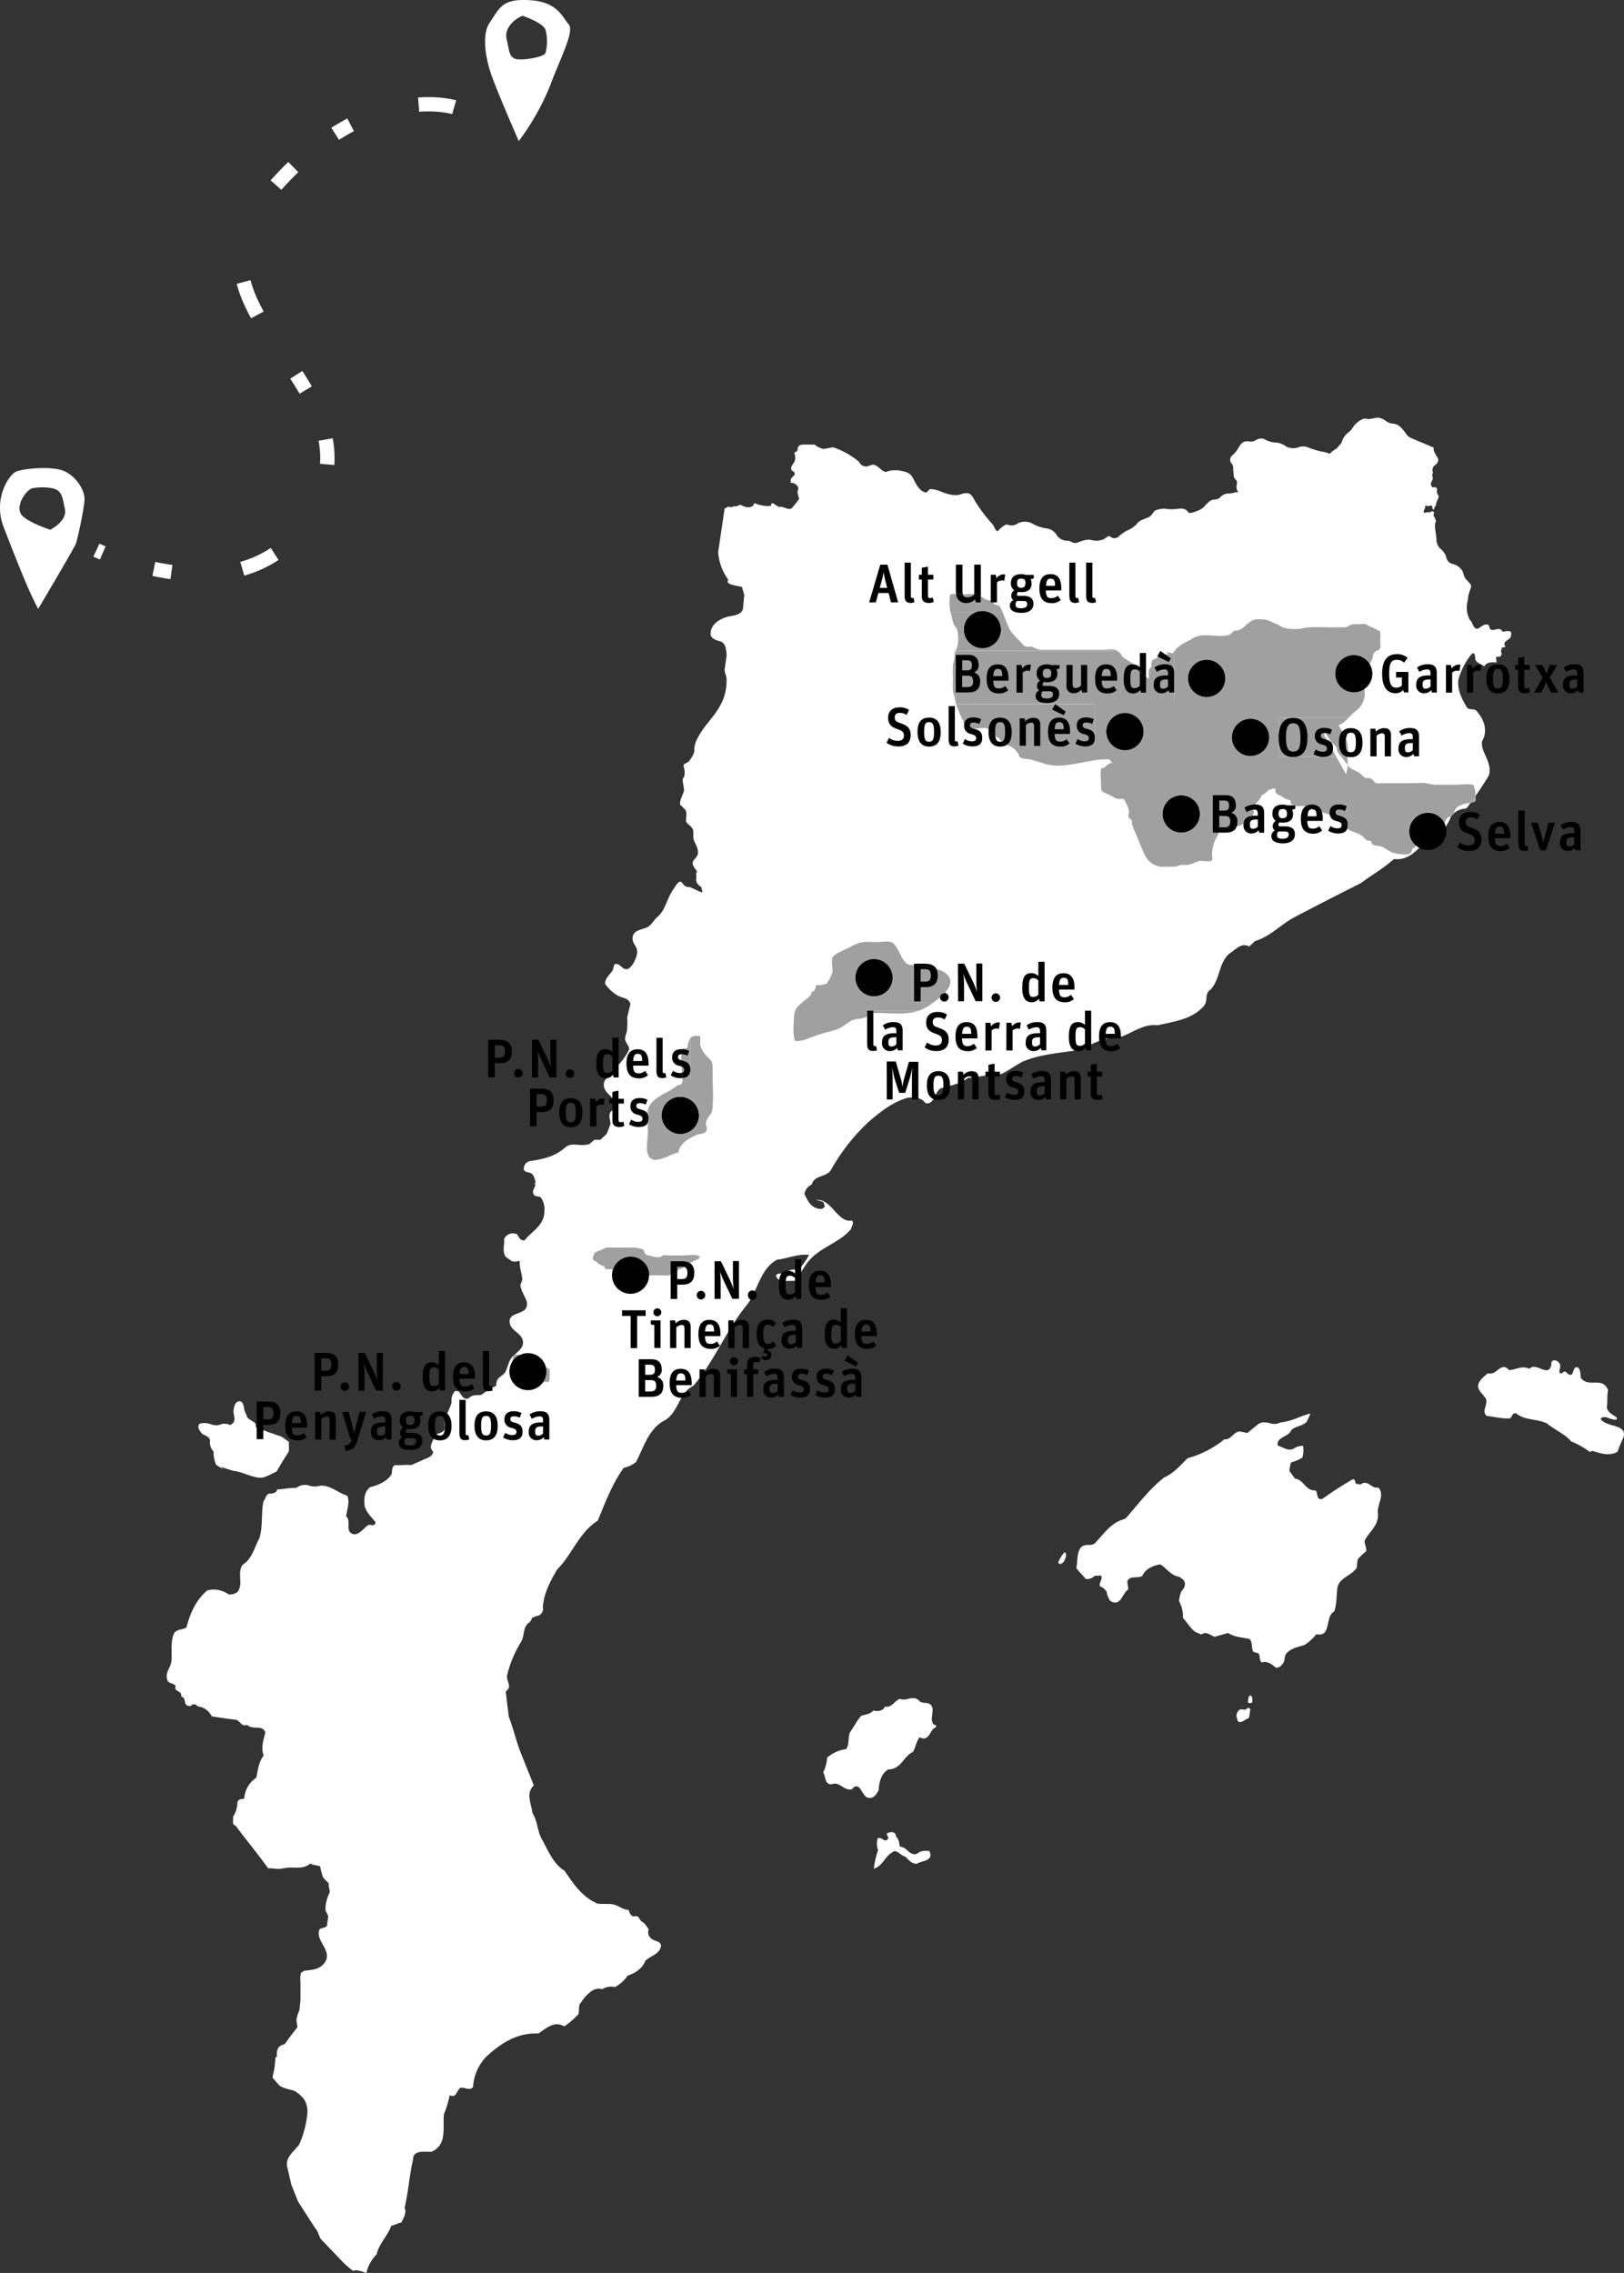 <svg xmlns="http://www.w3.org/2000/svg" xmlns:xlink="http://www.w3.org/1999/xlink" width="454.54" height="635.98" viewBox="0 0 454.54 635.98"><rect x="0" y="0" width="454.54" height="635.98" fill="#333333" stroke="none"/><defs><clipPath id="clip-path"><path d="M193.21,301.66H191c0-.8-.17-1.71-.17-2.06,0-1.89-.38-4.28.15-6.08l1.43-.3a5.61,5.61,0,0,1,.8-2.74v11.18" style="fill:none"/></clipPath><clipPath id="clip-path-2"><path d="M181.53,315.36h-.25c-.12-1.82-.39-4,.23-5.42l0,0v5.45" style="fill:none"/></clipPath><clipPath id="clip-path-3"><path d="M261.44,280.39h-5.59V270l.39,0a33.06,33.06,0,0,1,6.33,1.28c1.66.43,3.73,1.82,3.39,3.85-.31,1.82-2.32,3.6-3.69,4.61l-.83.61" style="fill:none"/></clipPath><clipPath id="clip-path-4"><path d="M242.69,284.43v-1.62h14.52l-.38.12a18.22,18.22,0,0,1-5.35.64c-.92,0-1.86,0-2.79-.06s-1.85-.07-2.74-.07h-.66a3.54,3.54,0,0,0-1.78.4,4.33,4.33,0,0,1-.82.58" style="fill:none"/></clipPath><clipPath id="clip-path-5"><path d="M187.7,356.64v-4.27h7.42c-.49.32-1.15.54-1.54.78-.87.55-1.81,1.25-2.69,1.72-.36.14-.73.28-1.1.4a2.62,2.62,0,0,0-.48.8,4.44,4.44,0,0,1-1.61.57" style="fill:none"/></clipPath><clipPath id="clip-path-6"><path d="M339.79,235.94h-.32V222.49h13.64c-.18,1.19-1.71,2.22-2.16,3.24-.29.67.12,1.4-.13,2.07a7.85,7.85,0,0,1-1.27,1.7c-1.74,1.87-5,1.93-7.31,2.62-.52.15-.83-.05-1.19.51l-.06.77c-.22.53-.55.93-.79,1.49-.15.35-.29.7-.41,1.05m37.36-4.18c-.74-.66-1.07-1.66-1.78-2.28a7.65,7.65,0,0,0-1.57-.93c-1.09-.54-2.36-.76-3.49-1.2a3.33,3.33,0,0,0-1.57-.4h-.16c-1-.32-1.73-1-2.7-1.26a4.14,4.14,0,0,0-1.14-.14l-.58,0-.57,0a3.54,3.54,0,0,1-1.51-.28c-.89-.39-.86-.32-.84-1.3l-.3-.11a4.61,4.61,0,0,1-2.47-1.28l-.21-.13h18.89v9.27" style="fill:none"/></clipPath><clipPath id="clip-path-7"><path d="M280.7,171.42H277a5.26,5.26,0,0,0-4.12,0h-6.83a8.33,8.33,0,0,1-.19-1.13,13.24,13.24,0,0,1,.07-3.93,3.28,3.28,0,0,1,1.17-.16c.75,0,1.58.12,2.21.12.8,0,1.73-.11,2.63-.11a6.23,6.23,0,0,1,1.58.17,13,13,0,0,1,2.19,1.27c.77.38,1.6.26,2.27.8a2.35,2.35,0,0,0,.61.82c.35,0,.68.08,1,.14a6.64,6.64,0,0,1,.94,1.72c0,.09.09.19.13.29" style="fill:none"/></clipPath><clipPath id="clip-path-8"><path d="M277,171.42H272.9a5.26,5.26,0,0,1,4.12,0" style="fill:none"/></clipPath><clipPath id="clip-path-9"><path d="M377.21,211.79h-1.73c-.14-.17-.28-.34-.43-.5a3,3,0,0,1-.86-1.52,1.07,1.07,0,0,0-.4-1c-.32-.46-.87-.77-1.21-1.24-.47-.63-1.05-1.49-1.46-2.15l-.26-.43-.29.73,3.47,6.08H357.89V200.87h19.48l-.15.17a6.23,6.23,0,0,1-2.24,1.73l-.36.15a35.24,35.24,0,0,1,2.28,4.19,11.56,11.56,0,0,1,.31,4.16v.52" style="fill:none"/></clipPath><clipPath id="clip-path-10"><path d="M306.39,208.87H282.74a2.76,2.76,0,0,0-.39-.18c-.64-.46-1.57-.88-2.14-1.39a1.82,1.82,0,0,1-.6-.77,5,5,0,0,1-1-.51,3.48,3.48,0,0,0-.63-.8l-.78-.15c-.44-.44-.31-1-.9-1.25a2,2,0,0,0-.85-.13c-.77,0-1.75.16-2.25.16s-1,.09-1.5.09a2.33,2.33,0,0,1-.63-.07c-1.16-.35-.81-.64-1.44-2.07a35.58,35.58,0,0,1-2.05-4.76h38.81v11.83" style="fill:none"/></clipPath><clipPath id="clip-path-11"><path d="M328.61,196.71H267.52V182.16h45.25a10.67,10.67,0,0,1,.9.73,2.7,2.7,0,0,0,.92,1.22c.65.42,1.32.84,2,1.24,1.51,1.12,2.53,2.81,4.05,3.9l.91.66,0-.49c0-1.34-.27-2.15.74-2.79a4.88,4.88,0,0,1,.07-1.57c.4-1,1.75-.54,1.87-1.63.94-.3,1.94-.18,2.93-.5l-.86-.43h.21a4.28,4.28,0,0,1,1.73.35,3.19,3.19,0,0,1,.37-.56v14.43" style="fill:none"/></clipPath></defs><g id="Layer_2" data-name="Layer 2"><g id="Layer_1-2" data-name="Layer 1"><path d="M127.1,30s-25.29-7.85-52.35,24.67,29.82,51.47,14.09,85.75C72.54,175.94,27,153.93,27,153.93" style="fill:none;stroke:#fff;stroke-miterlimit:10;stroke-width:4px;stroke-dasharray:10,20,5,15,7,30"/><path d="M18.37,132c-3.36-1.79-12-.9-13.94,0s-6.5,7.63-3.36,15.62c0,0,4.32,11.17,6.25,15.63s3.36,7.14,3.36,7.14,10.09-17,10.57-18.3,2.41-10.27,2.41-12.5S21.73,133.78,18.37,132Zm-4.28,16.22s-5.56-1.75-7.78-3.85.37-6.67,2.59-7.72a15.11,15.11,0,0,1,5.93,0c2.6.7,2.6,2.45,3.34,5.79S14.09,148.22,14.09,148.22Z" style="fill:#fff"/><path d="M159.15,6.79c-1.75-1.92-3-6.25-10.78-6.73S140,2,137.07,6.31s0,13.23,0,13.23c1.16,4.07,8.13,19.93,8.13,19.93a69.33,69.33,0,0,0,8.72-15.38C156.82,16.27,160.89,8.71,159.15,6.79Zm-6.48,8.05c-.37,1.16-7.12,2.31-8.68,1.54s-1.44-2.31-2.19-5.4,2.25-5.78,4.5-6.56c0,0,5.62,1.93,6.37,3.86A12.81,12.81,0,0,1,152.67,14.84Z" style="fill:#fff"/><path d="M436.64,381.86c.28.82-.54,1.82,0,2.37a.7.7,0,0,0,.84-.17.72.72,0,0,1,.8-.2c.45.54,1,1,1.63.82.64-.73.55-2.55,1.82-2,.64.63.64,2,.73,2.82,1,1.44,2.4,1.42,3.75,1.39,1.52,0,3-.07,3.88,2.06-.36,1.54-.09,3.36-.36,4.91.27,1.36,1.72,2,2.72,2.72.46.91-.63.64-1.09.55-1.09-.18-2.36-1.19-3.36-.18,1.45,2.72,8.36,1.27,6.09,5.9a30.76,30.76,0,0,0-1.36,3.36c-2.46,1.36-4.82.37-7.18-.27-.18.09-.28.36-.64.27a22.32,22.32,0,0,0-5.18-2.91c-1.72-2.08-4.54-3.18-6.72-5-2.73-1.36-6.27-.82-8.63-2.82-1.19-.27-1.09,1-1.73,1.36-2.27.19-4.27-.45-6.45-.63-1.82-1.27.82-3.64-.55-5.18-.81-1.18-2.45-2.36-1.72-4,.54-1.18,1.45-1.73,2.45-2.72a3,3,0,0,0,2.69-.83c1.07-.8,2.05-1.6,3.31-.08,2.09-.1,3.54-1.37,5.72-.37.88-.91,2-.49,3.08-.06,1.38.54,2.64,1.09,3.1-1.21a.88.88,0,0,1,.55-1.09,1.67,1.67,0,0,1,1.81,1.18m-70.87,15.9c.37-.81.73-1.54,1-2.18-2.82.64-5.36,2.27-8.36,2.46a3.62,3.62,0,0,1-3,.2c-1.18-.25-2.37-.49-3.48.52-.91.73-1.82,1.46-2.82,2.28a11.59,11.59,0,0,0-2.27-.46c-1.63.27-2.36,2.45-4.09,2.18A28.1,28.1,0,0,1,332.43,408c-1.82,1.73-4,4.36-6.55,5.36-4.09,3.18-7.17,7.36-10.63,11.27a2.24,2.24,0,0,1-1,.55c-3.54,1.08-5.45,4.26-8,6.81a3.57,3.57,0,0,1-1.64.29,3.13,3.13,0,0,0-1.81.44c-1.55,1.45-1.1,4.08-1.55,6,.64,1,1.82,2,2.64,3.09a3.15,3.15,0,0,0,2.54-.91,10.46,10.46,0,0,0,1.72-.09c.82,1.18-1.54,2.91.46,3.36a14,14,0,0,1,1.09,1.09,7.1,7.1,0,0,0,1,2.64c3,1.9,3.36-2.09,5.09-3.18a15.46,15.46,0,0,0-.28-2c.28-2,2.82-1,4.18-1.73.82-2,3.18-3,5.09-3.27,1.64,1,3.09,3.27,5.27,3.46.46.45,1,.54,1.37,1.17.63,1.1-.1,2.19-.82,3A10.32,10.32,0,0,0,330,448a9,9,0,0,1,1.09,4.72c1.27,1.28,1.91,2.73,3.46,3.91.54.18,1.09.46,1.72.73,1.27-1.09,2.55.27,3.73.63,1.18-.36,2.45-.72,3.72-1.09,1.46,1,3.18,1.18,5.27,1.55,1.91,0,1.09,2.81,1.82,3.72.46.19.91.27,1.45.46.46.72.18,1.9.82,2.54,1.46-.54,2.91.45,4,1.46,1.18.09,1.91-.91,2.36-1.82a10.86,10.86,0,0,1,.36-1.82c1.28-1.82,3.37-2.09,5.36-2.73a14.48,14.48,0,0,0,3.28-3c4.36.91,2.27-5,5-6.36.73-2.28.55-3.55.82-6,.09-3.36,3.82-3.82,5.45-6.18.09-.73.18-1.45.28-2.36a13.35,13.35,0,0,1,2.36-2.27c.27-1.09-.55-2-.37-3.09,1.46-2.73,4.19-4.36,3.64-8,0-2.45,1.91-4.45.27-6.72a3.06,3.06,0,0,1-2.18-.67c-.9-.57-1.75-1.13-2.91-.24a9.29,9.29,0,0,1-1.36-.27c-.18-.46-.18-1.55-1-1.09a97.32,97.32,0,0,0-8.27,5.36c-1.91.54-1.18-1.73-2-2.36-2.81.18-3.18-3-5.72-3.28-.54-.72-1-1.45-1.54-2.09a7.89,7.89,0,0,1,.45-2.45,12.56,12.56,0,0,0,3.18-1.36,8,8,0,0,0,.18-3.27,4.31,4.31,0,0,0-2.81.91c-1.73.45-2.64-.46-4.28-1-.45-2.46,3-2.28,3.82-4.37,1.37-1.17,3.09-1,4.36-2.36M298.08,436.2a1.84,1.84,0,0,1-1.45,1.45l-.46-.45a9.89,9.89,0,0,1,1.73-2.82c.72,0,.54,1.36.18,1.82m52.43,39.88c.09-.72,0-1.81-.82-1.63a3.63,3.63,0,0,0-.36,2c.45.09,1,.27,1.18-.37m-.64,2.37a20.18,20.18,0,0,1-.36,2.27c-1,.27-2.91,2.36-3.28.09a2,2,0,0,1,.55-2.27c.29-.33.68-.27,1.07-.2s.95.16,1.29-.44c.37-.09.82.18.73.55m-89.66-1.63c-.91-.55-2.09-.09-2.91-.82-.95-1.11-2.05-.87-3.16-.64a3.66,3.66,0,0,1-2.38,0c-1.55.73-2.09,2.46-4.09,2.18-.55,1.27-2.09,1.37-3.27,1.09-.82,1-2.18,1.1-3.36,1.46-1.28,1.45-1.91,2.9-3.1,4.54-.72,1.64-.09,3.45-1.17,4.82a9.68,9.68,0,0,0-5.28,2.36,10.09,10.09,0,0,1-1.09,4.09c.73,1.18.37,3.36,2.28,3.36,1.29-.5,2.18.07,3.09.64a3.78,3.78,0,0,0,2.54.81c1.59-1.81,2.26-.54,3.05.73.52.84,1.1,1.67,2,1.63,1.27.09,2-1.18,2.54-2.18.09-2.27.82-4.9,2.82-5.81,3.54-.09,4-3.54,6.81-4.91.73-1.36.91-2.91,1.82-4.09,2.82,1.46,2.73-2.08,4.45-2.72.46-.37-.09-.82-.54-.82-1.37-1.64.81-4.54-1.09-5.72m176.43-95c.28.82-.54,1.82,0,2.37a.7.7,0,0,0,.84-.17.72.72,0,0,1,.8-.2c.45.54,1,1,1.63.82.64-.73.55-2.55,1.82-2,.64.63.64,2,.73,2.82,1,1.44,2.4,1.42,3.75,1.39,1.52,0,3-.07,3.88,2.06-.36,1.54-.09,3.36-.36,4.91.27,1.36,1.72,2,2.72,2.72.46.91-.63.64-1.09.55-1.09-.18-2.36-1.19-3.36-.18,1.45,2.72,8.36,1.27,6.09,5.9a30.76,30.76,0,0,0-1.36,3.36c-2.46,1.36-4.82.37-7.18-.27-.18.09-.28.36-.64.27a22.32,22.32,0,0,0-5.18-2.91c-1.72-2.08-4.54-3.18-6.72-5-2.73-1.36-6.27-.82-8.63-2.82-1.19-.27-1.09,1-1.73,1.36-2.27.19-4.27-.45-6.45-.63-1.82-1.27.82-3.64-.55-5.18-.81-1.18-2.45-2.36-1.72-4,.54-1.18,1.45-1.73,2.45-2.72a3,3,0,0,0,2.69-.83c1.07-.8,2.05-1.6,3.31-.08,2.09-.1,3.54-1.37,5.72-.37.88-.91,2-.49,3.08-.06,1.38.54,2.64,1.09,3.1-1.21a.88.88,0,0,1,.55-1.09,1.67,1.67,0,0,1,1.81,1.18m-70.87,15.9c.37-.81.73-1.54,1-2.18-2.82.64-5.36,2.27-8.36,2.46a3.62,3.62,0,0,1-3,.2c-1.18-.25-2.37-.49-3.48.52-.91.73-1.82,1.46-2.82,2.28a11.59,11.59,0,0,0-2.27-.46c-1.63.27-2.36,2.45-4.09,2.18A28.1,28.1,0,0,1,332.43,408c-1.82,1.73-4,4.36-6.55,5.36-4.09,3.18-7.17,7.36-10.63,11.27a2.24,2.24,0,0,1-1,.55c-3.54,1.08-5.45,4.26-8,6.81a3.57,3.57,0,0,1-1.64.29,3.13,3.13,0,0,0-1.81.44c-1.55,1.45-1.1,4.08-1.55,6,.64,1,1.82,2,2.64,3.09a3.15,3.15,0,0,0,2.54-.91,10.46,10.46,0,0,0,1.72-.09c.82,1.18-1.54,2.91.46,3.36a14,14,0,0,1,1.09,1.09,7.1,7.1,0,0,0,1,2.64c3,1.9,3.36-2.09,5.09-3.18a15.46,15.46,0,0,0-.28-2c.28-2,2.82-1,4.18-1.73.82-2,3.18-3,5.09-3.27,1.64,1,3.09,3.27,5.27,3.46.46.45,1,.54,1.37,1.17.63,1.1-.1,2.19-.82,3A10.32,10.32,0,0,0,330,448a9,9,0,0,1,1.09,4.72c1.27,1.28,1.91,2.73,3.46,3.91.54.18,1.09.46,1.72.73,1.27-1.09,2.55.27,3.73.63,1.18-.36,2.45-.72,3.72-1.09,1.46,1,3.18,1.18,5.27,1.55,1.91,0,1.09,2.81,1.82,3.72.46.19.91.27,1.45.46.46.72.18,1.9.82,2.54,1.46-.54,2.91.45,4,1.46,1.18.09,1.91-.91,2.36-1.82a10.86,10.86,0,0,1,.36-1.82c1.28-1.82,3.37-2.09,5.36-2.73a14.48,14.48,0,0,0,3.28-3c4.36.91,2.27-5,5-6.36.73-2.28.55-3.55.82-6,.09-3.36,3.82-3.82,5.45-6.18.09-.73.18-1.45.28-2.36a13.35,13.35,0,0,1,2.36-2.27c.27-1.09-.55-2-.37-3.09,1.46-2.73,4.19-4.36,3.64-8,0-2.45,1.91-4.45.27-6.72a3.06,3.06,0,0,1-2.18-.67c-.9-.57-1.75-1.13-2.91-.24a9.29,9.29,0,0,1-1.36-.27c-.18-.46-.18-1.55-1-1.09a97.32,97.32,0,0,0-8.27,5.36c-1.91.54-1.18-1.73-2-2.36-2.81.18-3.18-3-5.72-3.28-.54-.72-1-1.45-1.54-2.09a7.89,7.89,0,0,1,.45-2.45,12.56,12.56,0,0,0,3.18-1.36,8,8,0,0,0,.18-3.27,4.31,4.31,0,0,0-2.81.91c-1.73.45-2.64-.46-4.28-1-.45-2.46,3-2.28,3.82-4.37,1.37-1.17,3.09-1,4.36-2.36m-15.9,80.69a20.18,20.18,0,0,1-.36,2.27c-1,.27-2.91,2.36-3.28.09a2,2,0,0,1,.55-2.27c.29-.33.68-.27,1.07-.2s.95.16,1.29-.44c.37-.09.82.18.73.55m-89.66-1.63c-.91-.55-2.09-.09-2.91-.82-.95-1.11-2.05-.87-3.16-.64a3.66,3.66,0,0,1-2.38,0c-1.55.73-2.09,2.46-4.09,2.18-.55,1.27-2.09,1.37-3.27,1.09-.82,1-2.18,1.1-3.36,1.46-1.28,1.45-1.91,2.9-3.1,4.54-.72,1.64-.09,3.45-1.17,4.82a9.68,9.68,0,0,0-5.28,2.36,10.09,10.09,0,0,1-1.09,4.09c.73,1.18.37,3.36,2.28,3.36,1.29-.5,2.18.07,3.09.64a3.78,3.78,0,0,0,2.54.81c1.59-1.81,2.26-.54,3.05.73.52.84,1.1,1.67,2,1.63,1.27.09,2-1.18,2.54-2.18.09-2.27.82-4.9,2.82-5.81,3.54-.09,4-3.54,6.81-4.91.73-1.36.91-2.91,1.82-4.09,2.82,1.46,2.73-2.08,4.45-2.72.46-.37-.09-.82-.54-.82-1.37-1.64.81-4.54-1.09-5.72m-9.45,37.07c.81.63.91,1.81,1.09,2.81a3.41,3.41,0,0,1,2.1,1.07c1,.84,2,1.68,3.35.48a4.92,4.92,0,0,1,2.82-.28c1.36,2.82-2.19,2.64-3.55,3.55-1.45,0-2.36-1.18-3.18-2-1.18-.27-1.82-1.45-3-1.55-2.72,1.09-3.18,4.18-5.81,4.91a23.19,23.19,0,0,1,1.18-5.18,5.31,5.31,0,0,1-.09-3.36,1.42,1.42,0,0,1,1.31.28c.47.29.92.58,1.41.08.64-.54-.27-1-.18-1.63.91-.64,2.64-.64,2.55.82M62.42,411.08l-1.91-1.19a8.3,8.3,0,0,1-.72-3.72,3.73,3.73,0,0,1-1-3.09c-.1-1-1.28-1.45-2-1.72-.82-.82-1.82-2-.91-3a5,5,0,0,1,3.06.13,4.47,4.47,0,0,0,2.39.24,3.39,3.39,0,0,1,3.09,0c2.18-1.09.64-2.72,1-4.45.09-.91.55-2.09,1.45-2.18,1.73-.19,1.09,2.54,2.09,3.63,0,1.91,3.18,1.73,2.55,3.54l3.29,1.33L78.86,402l2,1.45v2.61l-2,3.2-1.46,2.5c-1.42.58-2.76,1.55-4.35,1.73-2.77-.08-5.26-1.74-7.72-1.93l-3.59-1.14.68.62M422.9,177.68c.54-1.63-1.55-1-2.37-.91-.46-1-1.22-.81-1.95-.63s-1.33.33-1.68-.46c-.18-1.82-2.09-.64-2.82,0-1.81,1-1.73-1.63-2.72-2.27a7.48,7.48,0,0,1-.65-5h0s.14-.71.18-1.2a10.26,10.26,0,0,1,.52-2,7.67,7.67,0,0,0,.35-1.12c.07-.35-.38-.92-1-1.55a4.19,4.19,0,0,1-.95-1.33c-.11-.21-.28-.92-.42-1.3a4.37,4.37,0,0,0-1.62-1.65c-.74-.42-1.09-.32-1.93-.77s-1-1.44-1.23-2.14a6,6,0,0,0-1.65-2,3.55,3.55,0,0,1-.91-2.31,16.56,16.56,0,0,0-.28-2.42,7.26,7.26,0,0,1-.11-1.09,4.11,4.11,0,0,1,.25-1.72,3.89,3.89,0,0,0-.56-1.3c-.25-.39.07-1.2.07-1.2l-.53-.28-.35.11-.39.21H399l-.25.25-.32-.46.43-1,.1-.74.53.21.35,0,.67-.21.31.24.25,1h.21l.21-.63.38-.6a4.59,4.59,0,0,1,.39-1.36,6.18,6.18,0,0,0,.39-1c.14-.32-.25-.6-.42-1.09s0-.74,0-1.12-.57-.53-.78-.53l-.56.07s-.17-.28-.35-.63.07-.84.35-1.4.07-.78,0-1.27,0-.42.14-.7,0-.14-.07-.49a2,2,0,0,1,.11-1c.07-.39.38-.6.8-.92a1.88,1.88,0,0,0,.67-1.08c.18-.46-.53-1.38-.53-1.38s-.45-.8-.63-1.22a2.81,2.81,0,0,1-.1-1.09l-.49-.14c-1-.5-4.29-1.8-5.66-2.42s-1.12-.75-2.12-2-1.75-2-3.24-2.12-1.75-.87-3-1.37-1.25-.25-2.9,0-.47.15-1.47,0-2.24.75-3,1.5-1,1.62-1.87,2.24a5.29,5.29,0,0,0-1.87,2.5c-.37,1-.5.74-1.12,1.61s-.75.38-2.4,2a6.39,6.39,0,0,0-2.22-.64,24.47,24.47,0,0,1-4-1.25,4,4,0,0,0-2.74.12,4.35,4.35,0,0,1-3.12-.25,5.71,5.71,0,0,0-2.62-1.12,7.7,7.7,0,0,1-3.11-.74,2.44,2.44,0,0,0-2.75,0c-1,.62-1.49.37-2.61.37s-1.75.75-2.37,1.87a7.89,7.89,0,0,1-1.75,2.12,1.57,1.57,0,0,0-.12,2.24c.62.75.37,1.25.5,2.5s0,1.37.74,2.12-.49,1.87.6,3.34a6.12,6.12,0,0,0-1.34.21,4,4,0,0,1-1.38.19,3.11,3.11,0,0,0-2.12.87c-.49.5-.74.75-2.12.87s-2.37,2-3.22,2.5a9.89,9.89,0,0,1-2.8,1.12c-1.05.26-.59.12-1.46-.62s-1.86-.5-3.24-.38a10.33,10.33,0,0,1-2.87-.12,7,7,0,0,0-2.62.5c-.49.12-1,1.62-2.11,2s-2.62,1-2.87,1.5a7.21,7.21,0,0,1-2.37,1.87,9.38,9.38,0,0,0-2.87,1.87,1.74,1.74,0,0,1-2.37.12c-.5-.49-1.12.26-2,.75a5.57,5.57,0,0,1-3.49.13c-.88-.25-2.5.25-3.74.75a1.94,1.94,0,0,1-1.72-.2,2.31,2.31,0,0,0-1.28-.3,3.64,3.64,0,0,1-3-1.87,3.9,3.9,0,0,0-2.87-1.62,11,11,0,0,1-3.86-1.37,4.44,4.44,0,0,0-4,0,2.83,2.83,0,0,1-2.75.37c-.67-.29-1.89.78-2.91,1.85-.7-.33-1-1.53-1.27-1.86a43.54,43.54,0,0,1-4.89-6.39c-.66-1.12-1.13-2.44-2.44-2.44s-1.88.56-3,.56c-3.19,0-4.6-1.69-7.32-1.69l-.95.94c-1.87,0-3.19-2.82-3.75-3.94-.85-1.79-2.35-1.88-4.14-2.26H250a4.46,4.46,0,0,0-1.91.45c-1.4,0-2.32-2-3.73-2-.65,0-1.22.47-1.87.47-1.7,0-1.7-1.13-2.54-1.69a22.31,22.31,0,0,0-6.76-3.67l-2.64.47a5.26,5.26,0,0,1-2.53-1.22h-3.1c-1.22,0-1.69.47-1.69,1.5,0,.38-.94.76-.94.76a4.19,4.19,0,0,1,.28,1.5c0,1.5-1.13,1.78-1.13,3,0,.65,1,.75,1,1.4s-1.13,1-1.13,1.79v.75a2.12,2.12,0,0,1,2.16,1.51l-.28,1.12.47,1.88a21.29,21.29,0,0,1-2.27,2.78l-.7,0c-.8-.12-1.81-.74-2.42-.57-.8.07-1.32-.93-2.12-1-.42,0-.19.54-.51.74a9.29,9.29,0,0,1-4.12-.65c-.64-.41-.44.49-.89.68-.86.65-2.31.28-3.28-.33-.58,0-1.34.66-1.89.34a1.46,1.46,0,0,1-1.48.17c-.21,0-.37.09-.57.23a1,1,0,0,1-.59.23l-1.81,12.22a14.69,14.69,0,0,0,2.82,7.74s-.75.88.88,1.37a21.06,21.06,0,0,0,2.93.63l.67,2.28L208,169.7c0,2.34-2.33,2.43-4.11,2.81-2.62.65-5,2.24-5,4.85,0,1.22,1.4,1.78,2.61,2.06,1.68.47,1.78,2.43,1.87,4.11l-.56,3.74c.09,1.68.56,1.59.56,3,0,8.13-5.51,10.93-8.23,16.45a7.16,7.16,0,0,0-.82,2.94c.17,1-.64,2.12-1.28,3.1s-2.12.66-1.62,2a4.73,4.73,0,0,1,0,2.77s-.49.16-.32,1.14.34,2.12.34,2.12l0,.55c-.47,1.4-1.12,2.33-1.12,3.74l1.49,1.49c.56.85.19,1.87.19,3s2.05,1.5,2.05,3.18v1.49c0,1.32,1.31,2.44,1.31,4.31,0,1.49-1.49,1.77-1.49,3,0,.86.85,1.56,1.32,2.54l-.35,0a10.8,10.8,0,0,1,0,2c0,1.05.73,1.59,1.48,2.17l.29,1.37c-.84.09-3-1.43-3.86-1.44-1.59,0-1.59-1.49-2.43-1.49-.56,0-1.31,1.31-1.68,1.87-2,2.71-2.34,6-4.49,7.85-1.12.93-1.5,2-2.62,2.8-1.4,1-4.48.75-4.48,3.37,0,1.49,1.3,2.24,1.3,3.74s-1.58,4.86-3,4.86c-1.21,0-1.77-1.5-3-1.5-.56,0-.65,1.12-.75,1.5-.56,1.4-2.24,2.14-2.24,4.11a11.85,11.85,0,0,0,3.37,3.18c1.59.93,3.17.65,3.73,2.43l-.93,3.74a15.62,15.62,0,0,1,0,3c0,1.4-.56,1.87-.56,3s1.12,1.78,1.12,3a16.9,16.9,0,0,1-3.55,4.85c-.65,2.9-3.55,2.62-3.55,5,0,2.62,3.36,3.37,3.36,6,0,.94-1.4,1.13-1.68,2.06-.28,1.12.19,1.87.19,3l-1.05,2.7-1.78,1.64h-1.63l-1.51,1.26a8.3,8.3,0,0,1-3,.16c-1.34-.11-2.56-.22-3.71.77-2.62,2.24-5.24,3.09-9.53,3.74a2.21,2.21,0,0,0-2.06,2.06c0,1.4,1.59.84,2.43,1.68a4.55,4.55,0,0,1,.85,2.54l-.46,0,.5.3,0-.07,0,.1-.05,0c-.12.85-.68,1.41-.68,2,0,1.78,1.78,1,2.25,1.69a5.76,5.76,0,0,1,.94,3.76c0,4.13-3.76,5.73-5.45,8.08-.77.32-1.48-.18-2.11-1.54a2.66,2.66,0,0,0-3.73,1.28c.28,1.27-1,4.63,1.37,5.54,1,1.15,2.17.65,3,.54,0,2.63.56,3,.75,5.26l-.56,1.51c.28,2.15,1.87,3.85,1.87,5.26,0,3.28-4.88,2.06-4.88,4.88s3.76,3.19,3.76,6c0,1.69-2.07,3-2.82,3.76-1.22,1.22-1.22,2.53-2.07,4.32-.75,1.5-2.63,1.22-2.63,3.95a38.46,38.46,0,0,0-4.21,2.58c-1.18.09-2.45-.09-3.36.82-1.36.91-2.18-.82-2.9-1.82a2.27,2.27,0,0,1-.91-.18,3.7,3.7,0,0,0-1.09,3.18c-.55,2.45-2.37,4.45-1.91,7,0,2.28-2.82,1.09-3.09,3.27-.55,1.1-1.37,2.55-.18,3.55.09,1.18-1.46,1.82-2.46,2.18-1.18.54-2.45,1.09-3.63,1.63a14.13,14.13,0,0,0-2.45,0c-.71,0-1.46.06-2.19,0-1,.73-.63,1.64-.9,2.55-1.27,2.18-4.18,3.18-6,3.63-1.64,1.28-1.73,3.27-1.55,5s1.91,3.36,3.09,4.82c-.23.93-.77.85-1.29.77a1.34,1.34,0,0,0-.8,0c-1.36,1-2.9,3.28-4.63,2.37s-.09-3.64-1.54-4.82c.27-1.91,1.08-3.91.36-5.72-2.91-1-4.91-3.09-7.72-2.82a4.93,4.93,0,0,1-2.83,0,3.8,3.8,0,0,0-3.71.59c-2.28,0-3.46.36-5.46.45.18.73-1,1.09-1.63,1.18-1.28-.36-1.55,1.36-2.18,2.27-.64,3.37-.09,7.45-1.18,10.36-1.28,2.27-1.91,5.63-4.64,7.27-1.63,2.46.37,5.09-1.36,7.54a3.46,3.46,0,0,1-2.55.73A7.12,7.12,0,0,0,58,445c-3.27,2.82-4.82,6.54-5.81,10.35-1.1.73-2.19.37-3.28,1.37-1.27,2-.73,5.27-.91,7.72,0,2.18-2.18,3.54-1,6,.55.63,1.55.55,2.18,1.27-.72,1.73,1.82,1.18,1.55,3,1.36.36.63,1.63,1.54,2.45.46.18,1.18.46,1.55-.27.54,0,1.18-.09,1.45.55a5,5,0,0,1,4,2.81c2.54.37,4.09.64,6.54.91,1.36.09,1.73,2.18,3.36,1.45,1.28,1.55,4.64-.18,5.09,2.27-.54,1.82-1.27,4.28-.45,6.28-1.55,2.09-1.64,4.45-2.09,6.26a7.53,7.53,0,0,0-3.36,5.82c-.82.27-1.55,0-1.91,1a7.75,7.75,0,0,1-1.27,4.18c.27.54-.46,2.18.72,2.36,3.18,4.27,6,7.63,9.18,12a6.9,6.9,0,0,1,1.72.07,6.76,6.76,0,0,0,2.1,0,10.4,10.4,0,0,1,3.27-.27c1.67,0,3.28.09,4.72-1.19l.37.27c.72.18,1.45.28,2.36.55a15.17,15.17,0,0,0,.82,3.09A12.49,12.49,0,0,0,92,526.92c-.13,1,.36,1.8.27,2.65a10.12,10.12,0,0,0-1.17,5l.75,1.46c0,.92-.3,1.81-.3,2.76-.55.81-1.82.54-2.18,1.18-1,3,2.9,5.18,2,8.27-1.27,2.9-3.9,2.9-6.17,3.18l-.91.54a5.47,5.47,0,0,0-.19,2.45l0-.36v5.52l-.29,2.9a8.61,8.61,0,0,0-.84,2.85c.1.63.19,1.27.28,1.91-1.37,1.72-2.46,3.18-3.55,4.72-2.29.53-2.27,2-2.21,3.66l-.35-.08-.29,2.9-.58,2.9,1.8,2.07c1,1,3.71,1.3,4.53,1.75,2.46,1.64,3.38,3,3.46,5.7a27.13,27.13,0,0,1-2.36,9.27c-1.63,2.09-4.18,3.72-3.18,6.72l1,4.38L83.42,616l4.81,7.47c.74.71,1,2,1.5,2.94l6.39,6.69c.82.79,1.77,1.57,2.67,2.3,1.27-.46,2.76.27,3.75.63a10.77,10.77,0,0,1,2.89-5.27c.64-3,3-5,4.09-8,1-.18,1.82-.72,2.81-.9.64-1.28,1.55-2.82.91-4.09,1.09-4.64,1.28-8.73,2.37-13.54,0-2.26,2.19-2.21,3.9-2.17a8.89,8.89,0,0,0,1.28,0c4.45-1.91,3.09-6.91,3.45-10.45a30.43,30.43,0,0,0,1.63-5.36c1.91.91,1.91-1.36,3-2.09a3.77,3.77,0,0,1,1.4.15c.83.2,1.62.39,2.14-.43a13.28,13.28,0,0,1,3.64-8.35c4.09-3.82,8.72-6.82,14.63-6.55,2.27-1.45,4.36-3.63,7.27-2a22.7,22.7,0,0,0,3.9-3.36c.46-.82-.18-2.55.82-3.37,1.18-1.9,3.64-4.54,5.82-3.63a4.81,4.81,0,0,1,3.63-.64,9.86,9.86,0,0,0,3.54-3.18c2-.63,4.18-2,4.91-4.09,1.45-1.54,4.09-1.81,4.45-4.27-.09-1.45-1.91-1.18-2.81-2.09a2.24,2.24,0,0,1-.64-2.54c-.64-.73-.91-1.55-1.82-2.09-.82-.36-.82-1.82-2-1.55s-1.55-1-1.82-1.81c-1.64.09-2.91-1.37-4.64-1.55-1.09-.18-2.81,0-4.08-.18-4.37-1.91-6.64-5.45-9.18-9.17-3-1.82-4.45-5.27-6.09-8.36-1.63-2.55-1.36-5.37-2.91-7.82-.36-2.72-1.91-5.54.37-7.72-1.09-2.82-2.28-5.64-3.37-8.45-1.45-3.45-2.27-7.27-3.63-10.81-.27-2.18-.55-4.37-.82-6.82-.18-.18.55-.54.82-1.18.36-1.18-.73-2.27-.45-3.63a31.85,31.85,0,0,1,3.9-9.27c1.09-1.91.36-4.27,2.46-5.54a9.18,9.18,0,0,0,.72-1.28c.46,0,.91-.45,1.46-.45a2.09,2.09,0,0,0,1.45-2.46c.27-3.9,2.09-7.26,4-10.53,4.09-4,6.18-10.45,11.35-13.63,2-4.82,4-10.27,7.28-14.81A8.07,8.07,0,0,0,178,409.1c2.09-3.91,3.36-8.81,7.45-11.36,4.54-2.09,4.27-7.81,8.63-10,5.9-6.91,9.09-15.45,14.9-22.53,3.18-4.09,3.72-10.09,8.45-12.72,3-.37,6.09-1.73,9-1.37a16.71,16.71,0,0,1-2.82,4c-1.45.18-3-.18-3.72,1.36-1,0-2.19-.54-2.73.46.53,1.61,2.26,1.53,3.82,1.46a10,10,0,0,1,1.54,0c1.45-1.73,2.36-3.81,3.72-5.45,3.46-4.09,8.55-5.09,11.91-9,.18-.72,1-1.72.27-2.45-2,.42-3.46-1.22-4.95-2.85s-3-3.18-5.14-2.87a7.26,7.26,0,0,1,2.18.63c.1.18.1.73.37,1.09a1.35,1.35,0,0,1-1.55.73c-2.36-.27-3.27-2.27-4.18-4.18a3.72,3.72,0,0,1,2.09-2.64c.64-2.81,4.37-1.81,5.55-4.45a56.29,56.29,0,0,1,10.26-13c3.37-2.91,6.82-5.63,11-6.81,1.81-.19,3.91-.1,5,1.54,2.54.45,2.45-3.09,4.27-4.18,2.63-.73,5.54-1.27,7.63-2.91,3.09-.27,6-1,9.08-1,2.09-.91,4-2.36,6-3.45,4.64-2.09,10-2.45,15.27-3.27,3.81-1,6.81-3.82,11.17-3.36,3.91-1,7.27-4.18,11.54-3.64,4.63-1.09,9.63-1.63,12.9-5.36,1.37-1.63.09-3.36,1.82-4.54,2.82-2.91,2.27-7.36,5.27-10.09,1.73-1.09,3.45-3.27,5.63-2.08a12.22,12.22,0,0,0,1.55-1.46c4.27-1.27,7.18-4.54,10.81-6.54,6.18-3.27,12.81-6.63,18.9-9.72,2.91-2.18,6.18-4,9.27-6.73,4.63.55,7.09-3.36,10-6.27,3-.45,4.91-2.81,5.91-5.54a5.09,5.09,0,0,1,3.81-2.27c.91,0,1.19-1.09,1.46-1.27,2.09-2.82,3.81-5.45,5.36-8,1.18-3.54-2.36-6.63-1.91-9.54,1.73-3,.64-6-1.36-8.36-.73-1-1.82-.36-2.73-1-1.36-2.18-2.82-4.81-2.54-7.81A19.43,19.43,0,0,1,411.9,183c1.09-.82.91,1.09,1.09,1.72.55.82,1.64,1.19,2.46,1.73.63-1.27,2.27-1.18,3.36-1.09a8.51,8.51,0,0,0-.09-1.55l.63-.08c.64.27,1.28-.73.73-1.37l.27-1.09c.28-.27.73,0,1-.36-1.18-1.73,1.73-1.73,1.55-3.18" style="fill:#fff"/><path d="M185.22,312.09a5.18,5.18,0,1,1,5.18,5.18,5.17,5.17,0,0,1-5.18-5.18"/><path d="M136.65,290.93h3.07c2.32,0,3.54,1,3.54,3.2,0,2.07-.84,3.35-3.35,3.35h-1.42v4h-1.84Zm3.15,5c1,0,1.54-.4,1.54-1.71s-.46-1.77-1.52-1.77h-1.33V296Z"/><path d="M143.89,300.42a1.21,1.21,0,1,1,2.41,0,1.21,1.21,0,0,1-2.41,0Z"/><path d="M148.9,290.93h1.78l2.56,5.33a22.58,22.58,0,0,1,1,2.52h0c-.07-.67-.2-1.85-.2-2.9v-4.95h1.7v10.54h-1.88l-2.37-5a18.88,18.88,0,0,1-1.07-2.72h0a29.23,29.23,0,0,1,.19,3.11v4.63H148.9Z"/><path d="M158.31,300.42a1.2,1.2,0,1,1,2.4,0,1.2,1.2,0,1,1-2.4,0Z"/><path d="M166.9,297.68c0-3.06.84-4.11,2.61-4.11a2.8,2.8,0,0,1,1.9.82v-4h1.74v11.09h-1.39l-.2-.76a2.6,2.6,0,0,1-2,1C168,301.67,166.9,300.79,166.9,297.68Zm4.51,1.94v-4a2,2,0,0,0-1.35-.64c-1,0-1.3.43-1.3,2.64s.29,2.62,1.19,2.62A2,2,0,0,0,171.41,299.62Z"/><path d="M175.35,297.6c0-2.92,1.19-4,3.12-4s3.05,1.16,3.05,4v.57h-4.33c.06,1.76.49,2.16,1.59,2.16a2.68,2.68,0,0,0,1.76-.69l.83,1.19a3.74,3.74,0,0,1-2.58.9C176.49,301.67,175.35,300.5,175.35,297.6Zm1.86-.73h2.53c0-1.49-.29-2-1.25-2C177.71,294.86,177.3,295.26,177.21,296.87Z"/><path d="M183.73,299.48v-9.1h1.74v9.31c0,.49.12.59.55.59h.24l.22,1.17a3.55,3.55,0,0,1-1.1.2C184.07,301.64,183.73,301,183.73,299.48Z"/><path d="M187.74,300.89l.61-1.29a3.38,3.38,0,0,0,1.93.64c.89,0,1.21-.31,1.21-.92s-.37-.83-1.48-1.14a2.25,2.25,0,0,1-1.89-2.39c0-1.33.84-2.22,2.51-2.22a4.74,4.74,0,0,1,2.26.48l-.49,1.34a3.29,3.29,0,0,0-1.63-.41c-.65,0-1,.25-1,.78s.27.75,1.23,1c1.19.33,2.2.8,2.2,2.49s-.9,2.42-2.77,2.42A4.84,4.84,0,0,1,187.74,300.89Z"/><path d="M148.35,304.61h3.07c2.32,0,3.54.95,3.54,3.19,0,2.08-.84,3.36-3.35,3.36h-1.42v4h-1.84Zm3.15,5c1.05,0,1.54-.39,1.54-1.7s-.46-1.77-1.52-1.77h-1.33v3.47Z"/><path d="M156.52,311.28c0-2.91,1.23-4,3.23-4s3.26,1.16,3.26,4.05-1.25,4.06-3.25,4.06S156.52,314.17,156.52,311.28Zm4.63,0c0-2.21-.39-2.73-1.4-2.73s-1.39.53-1.39,2.74.4,2.75,1.4,2.75S161.15,313.46,161.15,311.28Z"/><path d="M165.18,307.44h1.39l.2,1a2.54,2.54,0,0,1,2-1.11,1.75,1.75,0,0,1,.45.06l-.27,1.79a1.21,1.21,0,0,0-.62-.14,2,2,0,0,0-1.42.56v5.58h-1.74Z"/><path d="M170.55,307.44h.84V305.5l1.72-.33v2.27h1.51v1.34h-1.51v4.46c0,.58.2.77.6.77a2.15,2.15,0,0,0,.76-.19l.27,1.21a2.9,2.9,0,0,1-1.34.32c-1.19,0-2-.45-2-1.79v-4.78h-.84Z"/><path d="M176.06,314.57l.61-1.3a3.41,3.41,0,0,0,1.94.64c.88,0,1.2-.3,1.2-.91s-.37-.84-1.48-1.14a2.26,2.26,0,0,1-1.88-2.4c0-1.32.83-2.22,2.51-2.22a4.61,4.61,0,0,1,2.25.49l-.48,1.34a3.32,3.32,0,0,0-1.64-.41c-.65,0-1,.24-1,.77s.28.75,1.24,1c1.19.32,2.19.79,2.19,2.48s-.9,2.43-2.77,2.43A5,5,0,0,1,176.06,314.57Z"/><path d="M171.29,356.83a5.18,5.18,0,1,1,5.18,5.18,5.18,5.18,0,0,1-5.18-5.18"/><path d="M187.71,352.9h3.07c2.32,0,3.54,1,3.54,3.2,0,2.08-.84,3.35-3.36,3.35h-1.41v4h-1.84Zm3.15,5c1,0,1.54-.39,1.54-1.7s-.46-1.77-1.53-1.77h-1.32v3.47Z"/><path d="M195,362.39a1.2,1.2,0,1,1,2.4,0,1.2,1.2,0,1,1-2.4,0Z"/><path d="M200,352.9h1.78l2.56,5.33a22.39,22.39,0,0,1,1,2.52h0a26.17,26.17,0,0,1-.2-2.9v-5h1.69v10.55h-1.87l-2.38-5a18.58,18.58,0,0,1-1.06-2.71h0a28.82,28.82,0,0,1,.19,3.1v4.64H200Z"/><path d="M209.36,362.39a1.21,1.21,0,1,1,2.41,0,1.21,1.21,0,1,1-2.41,0Z"/><path d="M218,359.65c0-3.06.84-4.11,2.61-4.11a2.87,2.87,0,0,1,1.9.82v-4h1.74v11.1h-1.39l-.2-.77a2.63,2.63,0,0,1-2,1C219.06,363.64,218,362.76,218,359.65Zm4.51,1.94v-4a2,2,0,0,0-1.36-.64c-1,0-1.29.42-1.29,2.63s.29,2.62,1.19,2.62A2,2,0,0,0,222.47,361.59Z"/><path d="M226.41,359.58c0-2.93,1.19-4,3.12-4s3.05,1.16,3.05,4v.56h-4.33c.06,1.77.49,2.16,1.59,2.16a2.75,2.75,0,0,0,1.76-.68l.82,1.18a3.71,3.71,0,0,1-2.57.9C227.55,363.64,226.41,362.47,226.41,359.58Zm1.86-.74h2.53c0-1.49-.3-2-1.25-2C228.77,356.83,228.36,357.23,228.27,358.84Z"/><path d="M176.51,368.21h-2.4v-1.58h6.6v1.58h-2.39v9h-1.81Z"/><path d="M183.14,370.77l-1-.18v-1.13h2.73v7.71h-1.72Zm-.26-3.58A1.11,1.11,0,1,1,184,368.3,1.1,1.1,0,0,1,182.88,367.19Z"/><path d="M187.55,369.46h1.39l.18.84a3.13,3.13,0,0,1,2.27-1c1.22,0,1.93.56,1.93,2v5.9h-1.74v-5.46c0-.8-.25-1-.82-1a2.26,2.26,0,0,0-1.47.68v5.78h-1.74Z"/><path d="M195.48,373.3c0-2.93,1.18-4,3.12-4s3.05,1.16,3.05,4v.56h-4.33c.06,1.77.49,2.16,1.59,2.16a2.69,2.69,0,0,0,1.76-.68l.83,1.19a3.81,3.81,0,0,1-2.58.9C196.62,377.37,195.48,376.19,195.48,373.3Zm1.86-.73h2.53c0-1.5-.3-2-1.26-2C197.84,370.56,197.43,371,197.34,372.57Z"/><path d="M203.85,369.46h1.39l.18.84a3.13,3.13,0,0,1,2.27-1c1.22,0,1.94.56,1.94,2v5.9h-1.74v-5.46c0-.8-.26-1-.82-1a2.28,2.28,0,0,0-1.48.68v5.78h-1.74Z"/><path d="M213.06,380.15l.33-.8a1.81,1.81,0,0,0,.82.21c.41,0,.58-.14.58-.47s-.17-.48-.59-.48a2.45,2.45,0,0,0-.59.08l.42-1.43c-1.51-.34-2.25-1.63-2.25-4,0-2.9,1.12-4,3.14-4a3,3,0,0,1,2.28.88l-.9,1.16a1.65,1.65,0,0,0-1.31-.62c-1,0-1.35.41-1.35,2.59S214,376,215.07,376a1.85,1.85,0,0,0,1.34-.64l.85,1.14a3,3,0,0,1-2.25.92l-.19.53a1.12,1.12,0,0,1,1.1,1.25c0,.71-.4,1.34-1.63,1.34A2.32,2.32,0,0,1,213.06,380.15Z"/><path d="M218.76,374.93c0-1.77,1-2.55,3.45-2.55h.54v-.44c0-.81-.1-1.25-1-1.25a4.49,4.49,0,0,0-2.13.7l-.64-1.23a5.16,5.16,0,0,1,3-.9c1.73,0,2.53.67,2.53,2.41v5.5h-1.35l-.22-.67a2.5,2.5,0,0,1-1.86.87A2.13,2.13,0,0,1,218.76,374.93Zm4,.53v-1.95h-.27c-1.66,0-1.95.43-1.95,1.4s.26,1.19.91,1.19A1.87,1.87,0,0,0,222.75,375.46Z"/><path d="M230.83,373.37c0-3.06.84-4.11,2.61-4.11a2.84,2.84,0,0,1,1.9.82v-4h1.74v11.09h-1.39l-.2-.76a2.65,2.65,0,0,1-2,1C231.93,377.37,230.83,376.48,230.83,373.37Zm4.51,1.94v-4a2,2,0,0,0-1.35-.64c-1,0-1.3.42-1.3,2.63s.29,2.62,1.19,2.62A2,2,0,0,0,235.34,375.31Z"/><path d="M239.28,373.3c0-2.93,1.19-4,3.12-4s3,1.16,3,4v.56h-4.33c.06,1.77.49,2.16,1.59,2.16a2.67,2.67,0,0,0,1.76-.68l.83,1.19a3.81,3.81,0,0,1-2.58.9C240.42,377.37,239.28,376.19,239.28,373.3Zm1.86-.73h2.53c0-1.5-.29-2-1.25-2C241.64,370.56,241.23,371,241.14,372.57Z"/><path d="M178.78,380.32h3.53c1.95,0,2.89,1,2.89,2.76a2,2,0,0,1-1.32,2.18,2.35,2.35,0,0,1,1.75,2.57c0,2.14-1.2,3-3.31,3h-3.54Zm3.24,4.34c1,0,1.29-.47,1.29-1.41s-.33-1.4-1.35-1.4h-1.37v2.81Zm0,4.68c1.18,0,1.64-.48,1.64-1.6s-.38-1.58-1.6-1.58h-1.48v3.18Z"/><path d="M187.42,387c0-2.92,1.19-4,3.12-4s3.05,1.16,3.05,4v.57h-4.33c.06,1.77.49,2.16,1.59,2.16a2.68,2.68,0,0,0,1.76-.69l.83,1.19a3.76,3.76,0,0,1-2.58.9C188.56,391.06,187.42,389.89,187.42,387Zm1.86-.73h2.53c0-1.49-.29-2-1.25-2C189.78,384.25,189.37,384.65,189.28,386.26Z"/><path d="M195.79,383.16h1.39l.18.84a3.15,3.15,0,0,1,2.27-1c1.22,0,1.94.56,1.94,2v5.89h-1.74v-5.45c0-.81-.26-1-.82-1a2.23,2.23,0,0,0-1.48.68v5.77h-1.74Z"/><path d="M204.57,384.47l-1-.19v-1.12h2.72v7.7h-1.72Zm-.26-3.58a1.12,1.12,0,1,1,1.1,1.11A1.1,1.1,0,0,1,204.31,380.89Z"/><path d="M208.27,383.16h.82v-1.07c0-2,1-2.42,2.15-2.42a3.39,3.39,0,0,1,1.68.38l-.49,1.23a1.7,1.7,0,0,0-.85-.2c-.54,0-.77.26-.77.9v1.18h1.38v1.34h-1.38v6.36h-1.72V384.5h-.82Z"/><path d="M213.66,388.63c0-1.77,1-2.55,3.44-2.55h.55v-.44c0-.81-.11-1.25-1-1.25a4.49,4.49,0,0,0-2.13.7l-.64-1.23a5.1,5.1,0,0,1,3-.9c1.72,0,2.52.67,2.52,2.41v5.49H218l-.21-.67a2.5,2.5,0,0,1-1.86.87A2.12,2.12,0,0,1,213.66,388.63Zm4,.53v-2h-.28c-1.66,0-2,.43-2,1.4s.26,1.19.92,1.19A1.89,1.89,0,0,0,217.65,389.16Z"/><path d="M221.27,390.29l.61-1.3a3.36,3.36,0,0,0,1.93.64c.89,0,1.2-.31,1.2-.91s-.36-.84-1.47-1.15a2.25,2.25,0,0,1-1.89-2.39c0-1.32.83-2.22,2.51-2.22a4.62,4.62,0,0,1,2.26.49l-.49,1.34a3.19,3.19,0,0,0-1.63-.41c-.66,0-1,.24-1,.77s.27.75,1.23,1c1.19.32,2.2.79,2.2,2.48s-.9,2.42-2.78,2.42A4.91,4.91,0,0,1,221.27,390.29Z"/><path d="M228.21,390.29l.61-1.3a3.38,3.38,0,0,0,1.93.64c.89,0,1.21-.31,1.21-.91s-.37-.84-1.48-1.15a2.25,2.25,0,0,1-1.89-2.39c0-1.32.84-2.22,2.51-2.22a4.62,4.62,0,0,1,2.26.49l-.49,1.34a3.19,3.19,0,0,0-1.63-.41c-.66,0-1,.24-1,.77s.27.75,1.23,1c1.19.32,2.2.79,2.2,2.48s-.9,2.42-2.77,2.42A4.92,4.92,0,0,1,228.21,390.29Z"/><path d="M235.37,388.63c0-1.77,1-2.55,3.45-2.55h.55v-.44c0-.81-.11-1.25-1-1.25a4.49,4.49,0,0,0-2.13.7l-.64-1.23a5.09,5.09,0,0,1,2.95-.9c1.73,0,2.53.67,2.53,2.41v5.49h-1.35l-.21-.67a2.5,2.5,0,0,1-1.87.87A2.12,2.12,0,0,1,235.37,388.63Zm1-7.88.86-1.53,2.94,2.11-.58,1Zm3,8.41v-2h-.28c-1.66,0-2,.43-2,1.4s.26,1.19.91,1.19A1.92,1.92,0,0,0,239.37,389.16Z"/><path d="M239.45,273.57a5.18,5.18,0,1,1,5.18,5.17,5.17,5.17,0,0,1-5.18-5.17"/><path d="M255.84,269.65h3.07c2.32,0,3.54,1,3.54,3.2,0,2.07-.84,3.35-3.36,3.35h-1.41v4h-1.84Zm3.15,5c1.05,0,1.54-.4,1.54-1.71s-.46-1.77-1.52-1.77h-1.33v3.48Z"/><path d="M263.1,279.14a1.21,1.21,0,1,1,2.41,0,1.21,1.21,0,0,1-2.41,0Z"/><path d="M268.11,269.65h1.78l2.56,5.33a22.48,22.48,0,0,1,1,2.51h0c-.07-.67-.19-1.84-.19-2.89v-5h1.69v10.54h-1.88l-2.37-5a18.4,18.4,0,0,1-1.07-2.71h0a26.34,26.34,0,0,1,.2,3.11v4.63h-1.68Z"/><path d="M277.52,279.14a1.2,1.2,0,1,1,2.4,0,1.2,1.2,0,1,1-2.4,0Z"/><path d="M286.12,276.4c0-3.07.83-4.12,2.6-4.12a2.81,2.81,0,0,1,1.9.83v-4h1.74v11.09H291l-.2-.76a2.66,2.66,0,0,1-2,1C287.21,280.39,286.12,279.5,286.12,276.4Zm4.5,1.93v-4a2,2,0,0,0-1.35-.64c-1,0-1.29.43-1.29,2.63s.28,2.63,1.18,2.63A1.94,1.94,0,0,0,290.62,278.33Z"/><path d="M294.56,276.32c0-2.93,1.19-4,3.12-4s3.05,1.16,3.05,4v.56h-4.32c.06,1.77.48,2.17,1.58,2.17a2.73,2.73,0,0,0,1.77-.69l.82,1.19a3.78,3.78,0,0,1-2.57.9C295.7,280.39,294.56,279.21,294.56,276.32Zm1.86-.73H299c0-1.49-.29-2-1.25-2C296.92,273.58,296.51,274,296.42,275.59Z"/><path d="M242.7,291.89V282.8h1.74v9.3c0,.49.12.6.54.6a1.72,1.72,0,0,0,.25,0l.21,1.18a3.52,3.52,0,0,1-1.1.19C243,294.05,242.7,293.4,242.7,291.89Z"/><path d="M246.88,291.65c0-1.77,1-2.55,3.45-2.55h.55v-.44c0-.81-.11-1.25-1-1.25a4.49,4.49,0,0,0-2.13.7l-.64-1.23a5.16,5.16,0,0,1,3-.9c1.73,0,2.53.67,2.53,2.41v5.5h-1.35l-.22-.67a2.5,2.5,0,0,1-1.86.87A2.13,2.13,0,0,1,246.88,291.65Zm4,.53v-1.95h-.28c-1.66,0-1.95.43-1.95,1.4s.26,1.19.91,1.19A1.92,1.92,0,0,0,250.88,292.18Z"/><path d="M258.79,293.06l.68-1.38a3.88,3.88,0,0,0,2.44.84c1.22,0,1.72-.57,1.72-1.48,0-1.07-.59-1.37-1.71-1.77-1.75-.61-2.69-1.29-2.69-3.21s1.25-2.91,3.13-2.91a4.55,4.55,0,0,1,2.7.73l-.68,1.4a3.1,3.1,0,0,0-1.88-.58c-.9,0-1.43.4-1.43,1.25s.33,1.19,1.45,1.57c1.66.58,3,1.16,3,3.38,0,1.78-.85,3.19-3.47,3.19A5.46,5.46,0,0,1,258.79,293.06Z"/><path d="M267.44,290c0-2.93,1.19-4,3.13-4s3,1.16,3,4v.56h-4.32c.06,1.77.49,2.16,1.58,2.16a2.72,2.72,0,0,0,1.77-.68l.82,1.19a3.78,3.78,0,0,1-2.57.9C268.59,294.09,267.44,292.91,267.44,290Zm1.86-.73h2.53c0-1.5-.29-2-1.25-2C269.8,287.28,269.39,287.67,269.3,289.29Z"/><path d="M275.82,286.18h1.38l.2,1a2.55,2.55,0,0,1,2-1.11,1.9,1.9,0,0,1,.46.06l-.28,1.79a1.19,1.19,0,0,0-.62-.14,2,2,0,0,0-1.42.56v5.58h-1.73Z"/><path d="M281.69,286.18h1.39l.19,1a2.57,2.57,0,0,1,2-1.11,1.82,1.82,0,0,1,.45.06l-.27,1.79a1.22,1.22,0,0,0-.63-.14,2,2,0,0,0-1.41.56v5.58h-1.74Z"/><path d="M287.09,291.65c0-1.77,1-2.55,3.45-2.55h.55v-.44c0-.81-.11-1.25-1-1.25a4.49,4.49,0,0,0-2.13.7l-.64-1.23a5.16,5.16,0,0,1,3-.9c1.73,0,2.53.67,2.53,2.41v5.5h-1.35l-.22-.67a2.5,2.5,0,0,1-1.86.87A2.13,2.13,0,0,1,287.09,291.65Zm4,.53v-1.95h-.28c-1.66,0-1.95.43-1.95,1.4s.26,1.19.91,1.19A1.92,1.92,0,0,0,291.09,292.18Z"/><path d="M299.16,290.09c0-3.06.84-4.11,2.61-4.11a2.84,2.84,0,0,1,1.9.82v-4h1.74v11.09H304l-.19-.76a2.67,2.67,0,0,1-2,1C300.26,294.09,299.16,293.2,299.16,290.09Zm4.51,1.94v-4a2,2,0,0,0-1.35-.64c-1,0-1.3.42-1.3,2.63s.29,2.62,1.19,2.62A2,2,0,0,0,303.67,292Z"/><path d="M307.61,290c0-2.93,1.19-4,3.12-4s3,1.16,3,4v.56h-4.33c.06,1.77.49,2.16,1.59,2.16a2.67,2.67,0,0,0,1.76-.68l.83,1.19a3.81,3.81,0,0,1-2.58.9C308.75,294.09,307.61,292.91,307.61,290Zm1.86-.73H312c0-1.5-.29-2-1.25-2C310,287.28,309.56,287.67,309.47,289.29Z"/><path d="M248.18,297h2.54l1.43,4.91a11.15,11.15,0,0,1,.43,2.39h0A12.44,12.44,0,0,1,253,302l1.4-4.91h2.64v10.54h-1.8v-5.4c0-1.76.08-3,.12-3.61h0a30.72,30.72,0,0,1-.8,3.35l-1.2,3.81h-1.69l-1.19-3.64a29.36,29.36,0,0,1-.76-3.52h0c0,.56.12,2.11.12,3.64v5.37h-1.63Z"/><path d="M259.42,303.71c0-2.91,1.24-4,3.23-4s3.26,1.16,3.26,4.05-1.24,4-3.24,4S259.42,306.61,259.42,303.71Zm4.64,0c0-2.2-.4-2.72-1.41-2.72s-1.38.53-1.38,2.74.39,2.74,1.4,2.74S264.06,305.89,264.06,303.71Z"/><path d="M268.11,299.88h1.39l.18.84a3.17,3.17,0,0,1,2.27-1c1.22,0,1.94.56,1.94,2v5.89h-1.74v-5.45c0-.81-.26-1-.82-1a2.23,2.23,0,0,0-1.48.68v5.77h-1.74Z"/><path d="M275.82,299.88h.83v-1.94l1.72-.33v2.27h1.51v1.34h-1.51v4.46c0,.58.2.76.6.76a2.17,2.17,0,0,0,.76-.18l.27,1.2a2.78,2.78,0,0,1-1.34.32c-1.18,0-2-.44-2-1.78v-4.78h-.83Z"/><path d="M281.25,307l.61-1.3a3.38,3.38,0,0,0,1.93.64c.89,0,1.2-.3,1.2-.91s-.36-.84-1.47-1.15a2.25,2.25,0,0,1-1.89-2.39c0-1.32.84-2.22,2.51-2.22a4.62,4.62,0,0,1,2.26.49l-.49,1.34a3.19,3.19,0,0,0-1.63-.41c-.66,0-1,.24-1,.77s.27.75,1.23,1c1.19.32,2.2.79,2.2,2.48s-.9,2.42-2.77,2.42A4.92,4.92,0,0,1,281.25,307Z"/><path d="M288.42,305.35c0-1.77,1-2.55,3.44-2.55h.55v-.44c0-.81-.11-1.25-1-1.25a4.49,4.49,0,0,0-2.13.7l-.64-1.23a5.1,5.1,0,0,1,3-.9c1.72,0,2.52.67,2.52,2.41v5.49h-1.35l-.21-.67a2.48,2.48,0,0,1-1.86.87A2.12,2.12,0,0,1,288.42,305.35Zm4,.53v-1.95h-.28c-1.66,0-1.95.43-1.95,1.4s.26,1.19.92,1.19A1.87,1.87,0,0,0,292.41,305.88Z"/><path d="M296.73,299.88h1.39l.18.84a3.13,3.13,0,0,1,2.27-1c1.22,0,1.93.56,1.93,2v5.89h-1.74v-5.45c0-.81-.25-1-.82-1a2.26,2.26,0,0,0-1.48.68v5.77h-1.73Z"/><path d="M304.43,299.88h.84v-1.94l1.72-.33v2.27h1.51v1.34H307v4.46c0,.58.2.76.59.76a2.11,2.11,0,0,0,.76-.18l.28,1.2a2.84,2.84,0,0,1-1.34.32c-1.19,0-2-.44-2-1.78v-4.78h-.84Z"/><path d="M142.58,383.8a5.18,5.18,0,1,1,5.18,5.17,5.17,5.17,0,0,1-5.18-5.17"/><path d="M88.06,378.54h3.08c2.32,0,3.54,1,3.54,3.2,0,2.07-.84,3.35-3.36,3.35H89.91v4H88.06Zm3.16,5c1,0,1.54-.4,1.54-1.71s-.46-1.77-1.53-1.77H89.91v3.48Z"/><path d="M95.31,388a1.2,1.2,0,1,1,2.4,0,1.2,1.2,0,1,1-2.4,0Z"/><path d="M100.32,378.54h1.78l2.56,5.33a21.67,21.67,0,0,1,1,2.52h0a26.54,26.54,0,0,1-.2-2.9v-4.95h1.69v10.54h-1.87l-2.38-5a19.61,19.61,0,0,1-1.07-2.71h0a26.34,26.34,0,0,1,.2,3.11v4.63h-1.67Z"/><path d="M109.72,388a1.21,1.21,0,1,1,2.41,0,1.21,1.21,0,0,1-2.41,0Z"/><path d="M118.32,385.29c0-3.06.84-4.12,2.61-4.12a2.83,2.83,0,0,1,1.9.83v-4h1.74v11.09h-1.39l-.2-.76a2.66,2.66,0,0,1-2,1C119.42,389.28,118.32,388.39,118.32,385.29Zm4.51,1.93v-4a2.06,2.06,0,0,0-1.36-.64c-1,0-1.29.43-1.29,2.64s.29,2.62,1.19,2.62A2,2,0,0,0,122.83,387.22Z"/><path d="M126.77,385.21c0-2.92,1.19-4,3.12-4s3.05,1.16,3.05,4v.56h-4.33c.06,1.77.49,2.17,1.58,2.17a2.71,2.71,0,0,0,1.77-.69l.82,1.19a3.76,3.76,0,0,1-2.57.9C127.91,389.28,126.77,388.11,126.77,385.21Zm1.86-.73h2.52c0-1.49-.29-2-1.24-2C129.13,382.47,128.72,382.87,128.63,384.48Z"/><path d="M135.15,387.09V378h1.74v9.31c0,.49.12.59.55.59h.24l.21,1.17a3.42,3.42,0,0,1-1.09.2C135.49,389.25,135.15,388.59,135.15,387.09Z"/><path d="M79.84,398.91c0-2.93,1.19-4,3.12-4s3,1.16,3,4v.56H81.68c.06,1.77.49,2.16,1.58,2.16a2.72,2.72,0,0,0,1.77-.68l.82,1.19a3.78,3.78,0,0,1-2.57.9C81,403,79.84,401.8,79.84,398.91Zm1.85-.73h2.53c0-1.49-.29-2-1.24-2C82.2,396.17,81.79,396.56,81.69,398.18Z"/><path d="M88.21,395.07H89.6l.18.84a3.13,3.13,0,0,1,2.27-1c1.22,0,1.93.57,1.93,2v5.9H92.24v-5.46c0-.8-.25-1-.82-1a2.27,2.27,0,0,0-1.48.69v5.77H88.21Z"/><path d="M96.38,404.5c1.31-.26,1.73-.56,2.16-1.72h-.43l-2.36-7.71H97.6l1.11,4.24a14.84,14.84,0,0,1,.41,1.95h0a19.91,19.91,0,0,1,.42-2l1.14-4.22h1.8L100.05,403c-.72,2.25-1.4,2.66-3.31,3Z"/><path d="M103.83,400.54c0-1.77,1-2.54,3.45-2.54h.55v-.45c0-.81-.11-1.25-1-1.25a4.39,4.39,0,0,0-2.13.71l-.64-1.24a5.17,5.17,0,0,1,3-.9c1.72,0,2.52.67,2.52,2.41v5.5h-1.35l-.22-.67a2.5,2.5,0,0,1-1.86.87A2.13,2.13,0,0,1,103.83,400.54Zm4,.53v-1.95h-.28c-1.66,0-2,.43-2,1.41s.26,1.18.92,1.18A1.87,1.87,0,0,0,107.83,401.07Z"/><path d="M111.61,403.68a1.7,1.7,0,0,1,1-1.51A1.33,1.33,0,0,1,112,401a1.81,1.81,0,0,1,.84-1.57,2.31,2.31,0,0,1-.95-2c0-1.64,1-2.52,2.9-2.52a3.77,3.77,0,0,1,1.23.2h2.29V396l-.89.29a2.8,2.8,0,0,1,.26,1.19c0,1.63-1,2.41-2.88,2.41a5,5,0,0,1-.9-.08,1.32,1.32,0,0,0-.33.75c0,.21.15.38.52.38h1.4c1.61,0,2.71.65,2.71,2.19s-1,2.56-3.43,2.56C112.57,405.7,111.61,405,111.61,403.68Zm1.6-.23c0,.67.23,1,1.6,1,1.1,0,1.66-.42,1.66-1.16s-.44-.87-1.32-.87h-1.6A1.47,1.47,0,0,0,113.21,403.45Zm2.79-6c0-.92-.31-1.3-1.2-1.3s-1.18.38-1.18,1.3.34,1.26,1.18,1.26S116,398.33,116,397.45Z"/><path d="M119.88,398.91c0-2.91,1.23-4,3.23-4s3.26,1.16,3.26,4.05-1.25,4.06-3.25,4.06S119.88,401.8,119.88,398.91Zm4.63,0c0-2.21-.4-2.73-1.4-2.73s-1.39.53-1.39,2.74.4,2.75,1.4,2.75S124.51,401.09,124.51,398.91Z"/><path d="M128.58,400.78v-9.09h1.74V401c0,.48.12.59.55.59l.24,0,.22,1.18a3.55,3.55,0,0,1-1.1.2C128.92,403,128.58,402.29,128.58,400.78Z"/><path d="M132.81,398.91c0-2.91,1.24-4,3.23-4s3.26,1.16,3.26,4.05-1.25,4.06-3.24,4.06S132.81,401.8,132.81,398.91Zm4.63,0c0-2.21-.39-2.73-1.4-2.73s-1.38.53-1.38,2.74.39,2.75,1.4,2.75S137.44,401.09,137.44,398.91Z"/><path d="M140.8,402.2l.62-1.29a3.43,3.43,0,0,0,1.93.64c.88,0,1.2-.31,1.2-.92s-.36-.84-1.48-1.14a2.25,2.25,0,0,1-1.88-2.39c0-1.33.83-2.23,2.51-2.23a4.76,4.76,0,0,1,2.26.49l-.49,1.34a3.31,3.31,0,0,0-1.63-.41c-.66,0-1,.24-1,.78s.27.74,1.23,1c1.19.32,2.19.79,2.19,2.49s-.89,2.42-2.77,2.42A5,5,0,0,1,140.8,402.2Z"/><path d="M148,400.54c0-1.77,1-2.54,3.45-2.54H152v-.45c0-.81-.1-1.25-1-1.25a4.39,4.39,0,0,0-2.13.71l-.65-1.24a5.22,5.22,0,0,1,3-.9c1.72,0,2.53.67,2.53,2.41v5.5h-1.36l-.21-.67a2.52,2.52,0,0,1-1.86.87A2.13,2.13,0,0,1,148,400.54Zm4,.53v-1.95h-.27c-1.66,0-1.95.43-1.95,1.41s.26,1.18.91,1.18A1.83,1.83,0,0,0,152,401.07Z"/><path d="M394.46,232.64a5.18,5.18,0,1,1,5.18,5.18,5.18,5.18,0,0,1-5.18-5.18"/><path d="M407.9,237.08l.69-1.38a3.86,3.86,0,0,0,2.43.84c1.22,0,1.73-.57,1.73-1.48,0-1.07-.6-1.37-1.71-1.77-1.75-.61-2.7-1.29-2.7-3.21s1.25-2.91,3.14-2.91a4.55,4.55,0,0,1,2.7.73l-.69,1.4a3.05,3.05,0,0,0-1.87-.58c-.9,0-1.43.4-1.43,1.25s.33,1.19,1.45,1.57c1.65.58,3,1.16,3,3.38,0,1.78-.85,3.19-3.47,3.19A5.47,5.47,0,0,1,407.9,237.08Z"/><path d="M416.56,234c0-2.93,1.19-4,3.12-4s3.05,1.16,3.05,4v.56H418.4c.06,1.77.49,2.16,1.59,2.16a2.67,2.67,0,0,0,1.76-.68l.83,1.19a3.79,3.79,0,0,1-2.58.9C417.7,238.11,416.56,236.93,416.56,234Zm1.86-.73H421c0-1.5-.29-2-1.25-2C418.92,231.3,418.51,231.69,418.42,233.31Z"/><path d="M425,235.91v-9.09h1.74v9.3c0,.49.12.6.54.6l.25,0,.21,1.18a3.52,3.52,0,0,1-1.1.19C425.28,238.07,425,237.42,425,235.91Z"/><path d="M428.56,230.2h1.84l1.06,3.62c.16.52.35,1.48.51,2.12h0a21.35,21.35,0,0,1,.48-2.19l1-3.55h1.78l-2.56,7.71h-1.58Z"/><path d="M436.62,235.67c0-1.77,1-2.55,3.45-2.55h.54v-.44c0-.81-.1-1.25-1-1.25a4.49,4.49,0,0,0-2.13.7l-.65-1.23a5.2,5.2,0,0,1,3-.9c1.72,0,2.53.67,2.53,2.41v5.5H441l-.21-.67a2.52,2.52,0,0,1-1.86.87A2.13,2.13,0,0,1,436.62,235.67Zm4,.53v-1.95h-.27c-1.66,0-1.95.43-1.95,1.4s.26,1.19.91,1.19A1.87,1.87,0,0,0,440.61,236.2Z"/><path d="M325.44,227.75a5.18,5.18,0,1,1,5.17,5.18,5.17,5.17,0,0,1-5.17-5.18"/><path d="M339.46,222.47H343c1.95,0,2.89,1,2.89,2.75a2,2,0,0,1-1.32,2.18,2.36,2.36,0,0,1,1.75,2.58c0,2.13-1.21,3-3.31,3h-3.55Zm3.24,4.34c1,0,1.3-.47,1.3-1.42s-.34-1.4-1.36-1.4h-1.37v2.82Zm0,4.68c1.17,0,1.63-.49,1.63-1.61s-.38-1.58-1.6-1.58h-1.48v3.19Z"/><path d="M348.06,230.77c0-1.77,1-2.54,3.44-2.54h.55v-.45c0-.81-.11-1.25-1-1.25a4.4,4.4,0,0,0-2.14.71L348.3,226a5.22,5.22,0,0,1,3-.9c1.72,0,2.53.67,2.53,2.41V233h-1.36l-.21-.67a2.52,2.52,0,0,1-1.86.87A2.13,2.13,0,0,1,348.06,230.77Zm4,.53v-2h-.27c-1.66,0-1.95.43-1.95,1.41s.26,1.18.91,1.18A1.83,1.83,0,0,0,352.05,231.3Z"/><path d="M355.84,233.91a1.71,1.71,0,0,1,1-1.51,1.36,1.36,0,0,1-.61-1.17,1.83,1.83,0,0,1,.84-1.57,2.33,2.33,0,0,1-.94-2c0-1.64,1-2.52,2.89-2.52a3.77,3.77,0,0,1,1.23.2h2.29v.94l-.88.29a3,3,0,0,1,.26,1.19c0,1.63-1,2.41-2.88,2.41a4.86,4.86,0,0,1-.9-.08,1.28,1.28,0,0,0-.34.75c0,.21.15.38.52.38h1.4c1.62,0,2.71.65,2.71,2.19s-1.05,2.56-3.42,2.56C356.8,235.93,355.84,235.19,355.84,233.91Zm1.6-.23c0,.67.23,1,1.6,1,1.09,0,1.66-.42,1.66-1.16s-.45-.87-1.33-.87h-1.6A1.47,1.47,0,0,0,357.44,233.68Zm2.78-6c0-.92-.3-1.3-1.2-1.3s-1.17.38-1.17,1.3.33,1.26,1.17,1.26S360.22,228.56,360.22,227.68Z"/><path d="M364.1,229.14c0-2.93,1.19-4,3.12-4s3,1.16,3,4v.56h-4.33c.06,1.77.49,2.16,1.59,2.16a2.67,2.67,0,0,0,1.76-.68l.83,1.19a3.79,3.79,0,0,1-2.58.9C365.24,233.21,364.1,232,364.1,229.14Zm1.86-.73h2.53c0-1.49-.29-2-1.25-2C366.46,226.4,366.05,226.79,366,228.41Z"/><path d="M371.77,232.43l.61-1.29a3.48,3.48,0,0,0,1.93.64c.89,0,1.21-.31,1.21-.92s-.37-.84-1.48-1.14a2.25,2.25,0,0,1-1.89-2.39c0-1.33.84-2.23,2.52-2.23a4.72,4.72,0,0,1,2.25.49l-.49,1.34a3.26,3.26,0,0,0-1.63-.41c-.65,0-1,.24-1,.78s.28.74,1.24,1c1.19.32,2.19.79,2.19,2.49s-.9,2.42-2.77,2.42A5,5,0,0,1,371.77,232.43Z"/><path d="M269.78,176.17a5.18,5.18,0,1,1,5.18,5.18,5.17,5.17,0,0,1-5.18-5.18"/><path d="M246.38,158h2l3,10.54h-2l-.68-2.61h-2.86l-.7,2.61h-1.87Zm-.16,6.48h2.1l-.46-1.79a26.33,26.33,0,0,1-.55-2.63h0a18.21,18.21,0,0,1-.58,2.63Z"/><path d="M253.2,166.52v-9.09h1.74v9.3c0,.49.12.6.55.6a1.67,1.67,0,0,0,.24,0l.21,1.18a3.45,3.45,0,0,1-1.09.19C253.54,168.68,253.2,168,253.2,166.52Z"/><path d="M257.2,160.81H258v-1.94l1.72-.33v2.27h1.51v1.34h-1.51v4.46c0,.58.2.76.6.76a2.17,2.17,0,0,0,.76-.18l.27,1.2a2.78,2.78,0,0,1-1.34.32c-1.19,0-2-.44-2-1.78v-4.78h-.84Z"/><path d="M267.54,165.25V158h1.84v7.29c0,1.28.25,1.86,1.4,1.86a2.81,2.81,0,0,0,1.89-.73V158h1.85v10.54h-1.34l-.28-.86a3.14,3.14,0,0,1-2.41,1.05C268.82,168.71,267.54,167.81,267.54,165.25Z"/><path d="M277.31,160.81h1.39l.19,1a2.57,2.57,0,0,1,2-1.11,1.84,1.84,0,0,1,.46.06l-.27,1.78a1.34,1.34,0,0,0-.63-.13,2,2,0,0,0-1.41.56v5.58h-1.74Z"/><path d="M282.65,169.41a1.69,1.69,0,0,1,1-1.5,1.36,1.36,0,0,1-.61-1.18,1.86,1.86,0,0,1,.84-1.57,2.3,2.3,0,0,1-.94-2c0-1.63,1-2.51,2.89-2.51a3.79,3.79,0,0,1,1.24.2h2.28v.94l-.88.29a2.73,2.73,0,0,1,.26,1.19c0,1.63-1,2.41-2.88,2.41a4.86,4.86,0,0,1-.9-.08,1.31,1.31,0,0,0-.34.75c0,.21.16.38.52.38h1.4c1.62,0,2.72.65,2.72,2.19s-1.06,2.56-3.43,2.56C283.61,171.44,282.65,170.69,282.65,169.41Zm1.6-.22c0,.67.23,1,1.6,1,1.09,0,1.66-.41,1.66-1.16s-.44-.87-1.33-.87h-1.6A1.55,1.55,0,0,0,284.25,169.19Zm2.79-6c0-.91-.31-1.29-1.21-1.29s-1.17.38-1.17,1.29.33,1.27,1.17,1.27S287,164.07,287,163.18Z"/><path d="M290.92,164.65c0-2.93,1.18-4,3.12-4s3,1.16,3,4v.56h-4.32c.06,1.77.49,2.16,1.58,2.16a2.78,2.78,0,0,0,1.77-.68l.82,1.18a3.73,3.73,0,0,1-2.57.9C292.06,168.71,290.92,167.54,290.92,164.65Zm1.85-.74h2.53c0-1.49-.29-2-1.25-2C293.28,161.9,292.87,162.3,292.77,163.91Z"/><path d="M299.3,166.52v-9.09H301v9.3c0,.49.12.6.54.6a1.72,1.72,0,0,0,.25,0l.21,1.18a3.45,3.45,0,0,1-1.09.19C299.63,168.68,299.3,168,299.3,166.52Z"/><path d="M304,166.52v-9.09h1.74v9.3c0,.49.12.6.55.6a1.67,1.67,0,0,0,.24,0l.22,1.18a3.57,3.57,0,0,1-1.1.19C304.31,168.68,304,168,304,166.52Z"/><path d="M183.61,324.59a2.35,2.35,0,0,1-2.33-1.86c-.53-1.52.06-4.51.06-6.11,0-.39,0-.82-.06-1.26h.25v-5.45c1.28-3,5.43-4.09,7.78-6,.81-.65,1,.08,1.59-1a3.11,3.11,0,0,0,.1-1.29h2.21V290.48a2.17,2.17,0,0,1,1.79-.63,7.68,7.68,0,0,1,1,.07v1.72c-.29,1,.81,2.77,1.46,3.48,1.8,2,2,1.53,2,4.48-.05,3.36.26,6.81,0,10.16-.18,2.3-1,2-1.81,4.08-.33.86.54,1.8,0,2.65s-1.78.73-2.5,1c-2.15.93-4.93,2.36-5.28,5-1.69.23-4.25,2-6.21,2m6.79-17.67a5.18,5.18,0,1,0,5.18,5.17,5.17,5.17,0,0,0-5.18-5.17" style="fill:#a0a0a0"/><path d="M190.4,317.27a5.18,5.18,0,1,1,5.18-5.18,5.18,5.18,0,0,1-5.18,5.18"/><g style="clip-path:url(#clip-path)"><rect x="190.45" y="290.48" width="2.76" height="11.18" style="fill:#a0a0a0"/><path d="M187.74,300.89l.61-1.29a3.38,3.38,0,0,0,1.93.64c.89,0,1.21-.31,1.21-.92s-.37-.83-1.48-1.14a2.25,2.25,0,0,1-1.89-2.39c0-1.33.84-2.22,2.51-2.22a4.74,4.74,0,0,1,2.26.48l-.49,1.34a3.29,3.29,0,0,0-1.63-.41c-.65,0-1,.25-1,.78s.27.75,1.23,1c1.19.33,2.2.8,2.2,2.49s-.9,2.42-2.77,2.42A4.84,4.84,0,0,1,187.74,300.89Z"/></g><g style="clip-path:url(#clip-path-2)"><rect x="180.89" y="309.91" width="0.64" height="5.45" style="fill:#a0a0a0"/><path d="M176.06,314.57l.61-1.3a3.41,3.41,0,0,0,1.94.64c.88,0,1.2-.3,1.2-.91s-.37-.84-1.48-1.14a2.26,2.26,0,0,1-1.88-2.4c0-1.32.83-2.22,2.51-2.22a4.61,4.61,0,0,1,2.25.49l-.48,1.34a3.32,3.32,0,0,0-1.64-.41c-.65,0-1,.24-1,.77s.28.75,1.24,1c1.19.32,2.19.79,2.19,2.48s-.9,2.43-2.77,2.43A5,5,0,0,1,176.06,314.57Z"/></g><path d="M153.21,386.68c-.16,0-.38,0-.66,0h-.47a5.11,5.11,0,0,0,.86-2.84,4.85,4.85,0,0,0-.18-1.33l.42.24c.69.35.62,0,.64,1.06a11.25,11.25,0,0,1,0,2.17c-.13.63-.27.74-.62.74m-9.75-5.77a6,6,0,0,1,.34-1.76,1.77,1.77,0,0,1,.91-.14,7,7,0,0,1,.94.06,5.16,5.16,0,0,0-2.19,1.84" style="fill:#a0a0a0"/><path d="M146.6,386.77a8.59,8.59,0,0,1-1.54-.11c-.73-.13-1-.23-1.24-1.09a8.54,8.54,0,0,1-.4-2.06,14.21,14.21,0,0,1,0-2.26c0-.07,0-.19,0-.34a5.16,5.16,0,0,1,2.19-1.84h0c.91.18,1,.94,1.43,1.46l.68,0a4,4,0,0,1,.5,0,7.68,7.68,0,0,1,1.7.65,7.36,7.36,0,0,1,1.48.44c.45.26.85.58,1.28.85a4.85,4.85,0,0,1,.18,1.33,5.11,5.11,0,0,1-.86,2.84h-2.23c-1,0-2.16.12-3.25.12"/><path d="M223.19,291.3a5.76,5.76,0,0,1-.7-.05c-.65-1.72-.35-5.36-.17-7.36.14-1.6,1.09-2.41,2.27-3.47.92-.83,2.54-1.54,2.56-2.94h0c.92,0,1.15-1,1.21-1.73a2.34,2.34,0,0,1,.74-.12,2.94,2.94,0,0,1,.51.05l1.72-.43a11.14,11.14,0,0,0,1.63-3.13c.23-1.13-.4-3.19.06-4.22s3.58-2.22,4.71-2.8a14.64,14.64,0,0,1,3.18-1.4,10.55,10.55,0,0,1,2-.16c.9,0,1.82.06,2.69.06.69,0,1.7-.15,2.59-.15a3.5,3.5,0,0,1,1.28.18c1.52.63,2.43,3.59,3.3,4.84,1.07,1.53,1.57,1.5,3.06,1.55v10.37h5.59a17.29,17.29,0,0,1-4.23,2.42H242.69v1.62a3.89,3.89,0,0,1-.78.33c-1.13.42-2.43.24-3.51.78-1.27.63-2.3,1.69-3.59,2.25-.72.32-1.79.6-2.57.85-.52.16-1.15.26-1.71.43-1.25.39-2.58.83-3.87,1.31a9.65,9.65,0,0,1-3.47.92m21.44-22.91a5.18,5.18,0,1,0,5.17,5.18,5.17,5.17,0,0,0-5.17-5.18" style="fill:#a0a0a0"/><path d="M244.63,278.74a5.18,5.18,0,1,1,5.17-5.17,5.17,5.17,0,0,1-5.17,5.17"/><g style="clip-path:url(#clip-path-3)"><rect x="255.85" y="270.02" width="10.45" height="10.36" style="fill:#a0a0a0"/><path d="M255.84,269.65h3.07c2.32,0,3.54,1,3.54,3.2,0,2.07-.84,3.35-3.36,3.35h-1.41v4h-1.84Zm3.15,5c1.05,0,1.54-.4,1.54-1.71s-.46-1.77-1.52-1.77h-1.33v3.48Z"/><path d="M263.1,279.14a1.2,1.2,0,1,1,2.4,0,1.2,1.2,0,1,1-2.4,0Z"/></g><g style="clip-path:url(#clip-path-4)"><rect x="242.69" y="282.81" width="14.51" height="1.62" style="fill:#a0a0a0"/><path d="M242.7,291.89V282.8h1.74v9.3c0,.49.12.6.54.6a1.72,1.72,0,0,0,.25,0l.21,1.18a3.52,3.52,0,0,1-1.1.19C243,294.05,242.7,293.4,242.7,291.89Z"/></g><path d="M185.92,356.84c-.61,0-1.24,0-1.83,0h-2.44a5.18,5.18,0,0,0-10.12-1.53,1.94,1.94,0,0,0-.91-.22,8.69,8.69,0,0,1-.88.07.94.94,0,0,1-.52-.71c-.43-.38-1.06-.4-1.52-.73a1.33,1.33,0,0,1-.64-.68l-.65-.18c-1.07-1-.08-1.34,0-2.41l.35-.09,3-1.29h6.58a9.91,9.91,0,0,1,3.3.4c.94.35.44.79,1,1.37s.66.33,1.2.49a8.31,8.31,0,0,0,2.28.45,3,3,0,0,0,.79-.1c.38-.11.4-.38.79-.47a1.37,1.37,0,0,1,.36,0c.32,0,.69.06,1,.06h4.23c.75,0,1.67-.13,2.56-.13a4.06,4.06,0,0,1,2,.4,1.23,1.23,0,0,1-.67.91H187.7v4.27l-.26.06a6.88,6.88,0,0,1-1.52.14" style="fill:#a0a0a0"/><path d="M176,356.81a6.11,6.11,0,0,1-3.08-.64c-.6-.32-.91-.67-1.34-.9a5.18,5.18,0,0,1,10.12,1.53H176"/><g style="clip-path:url(#clip-path-5)"><rect x="187.7" y="352.37" width="7.42" height="4.27" style="fill:#a0a0a0"/><path d="M187.71,352.9h3.07c2.32,0,3.54,1,3.54,3.2,0,2.08-.84,3.35-3.36,3.35h-1.41v4h-1.84Zm3.15,5c1,0,1.54-.39,1.54-1.7s-.46-1.77-1.53-1.77h-1.32v3.47Z"/></g><path d="M373.75,188.52a5.18,5.18,0,1,1,5.18,5.17,5.17,5.17,0,0,1-5.18-5.17"/><path d="M392.73,193.08a2.94,2.94,0,0,1-2.05.89c-2.46,0-3.83-1.75-3.83-5.44s1.39-5.5,4.13-5.5a4.34,4.34,0,0,1,3,1.05l-1,1.34a2.77,2.77,0,0,0-2-.8c-1.66,0-2.16,1-2.16,3.8s.52,4,2,4a2.29,2.29,0,0,0,1.55-.59v-2.27h-1.62V188h3.44v5.74H393Z"/><path d="M396.4,191.53c0-1.77,1-2.54,3.44-2.54h.55v-.44c0-.81-.11-1.25-1-1.25a4.38,4.38,0,0,0-2.13.7l-.64-1.24a5.17,5.17,0,0,1,3-.9c1.72,0,2.52.68,2.52,2.41v5.5h-1.35l-.22-.67a2.46,2.46,0,0,1-1.85.87A2.13,2.13,0,0,1,396.4,191.53Zm4,.53v-1.95h-.28c-1.66,0-1.95.43-1.95,1.41s.26,1.18.92,1.18A1.85,1.85,0,0,0,400.39,192.06Z"/><path d="M404.71,186.06h1.38l.2,1a2.55,2.55,0,0,1,2-1.11,1.9,1.9,0,0,1,.46.06l-.28,1.78a1.29,1.29,0,0,0-.62-.14,2,2,0,0,0-1.41.56v5.58h-1.74Z"/><path d="M410.58,186.06H412l.19,1a2.57,2.57,0,0,1,2-1.11,1.82,1.82,0,0,1,.45.06l-.27,1.78a1.33,1.33,0,0,0-.63-.14,2,2,0,0,0-1.41.56v5.58h-1.74Z"/><path d="M416,189.9c0-2.91,1.23-4,3.23-4s3.26,1.16,3.26,4.06-1.25,4.05-3.25,4.05S416,192.8,416,189.9Zm4.63,0c0-2.21-.4-2.73-1.4-2.73s-1.39.54-1.39,2.75.4,2.74,1.4,2.74S420.66,192.08,420.66,189.9Z"/><path d="M424.06,186.06h.84v-1.93l1.72-.34v2.27h1.51v1.34h-1.51v4.47c0,.58.2.76.6.76a2.23,2.23,0,0,0,.76-.18l.27,1.2a2.78,2.78,0,0,1-1.34.32c-1.18,0-2-.44-2-1.78V187.4h-.84Z"/><path d="M431.77,189.58l-2.09-3.52h2l.53,1.05c.31.6.44,1,.63,1.41h0a11.21,11.21,0,0,1,.53-1.41l.49-1.05h2l-2.09,3.49,2.38,4.22h-2l-.78-1.55c-.27-.55-.46-1-.61-1.4h0a10.59,10.59,0,0,1-.61,1.4l-.79,1.55h-1.95Z"/><path d="M437.47,191.53c0-1.77,1-2.54,3.45-2.54h.54v-.44c0-.81-.1-1.25-1-1.25a4.38,4.38,0,0,0-2.13.7l-.65-1.24a5.22,5.22,0,0,1,3-.9c1.72,0,2.53.68,2.53,2.41v5.5h-1.36l-.21-.67a2.48,2.48,0,0,1-1.86.87A2.13,2.13,0,0,1,437.47,191.53Zm4,.53v-1.95h-.27c-1.66,0-1.95.43-1.95,1.41s.26,1.18.91,1.18A1.83,1.83,0,0,0,441.46,192.06Z"/><path d="M344.85,206.32A5.18,5.18,0,1,1,350,211.5a5.17,5.17,0,0,1-5.17-5.18"/><path d="M357.89,206.37c0-3.71,1.4-5.5,4.05-5.5s4,1.76,4,5.45-1.33,5.49-4,5.49S357.89,210.11,357.89,206.37Zm6.09,0c0-2.85-.52-4-2-4s-2.06,1.13-2.06,3.94.54,4,2.06,4S364,209.2,364,206.35Z"/><path d="M367.64,211l.61-1.3a3.41,3.41,0,0,0,1.94.64c.88,0,1.2-.3,1.2-.91s-.37-.84-1.48-1.14a2.27,2.27,0,0,1-1.89-2.4c0-1.32.84-2.22,2.52-2.22a4.61,4.61,0,0,1,2.25.49l-.48,1.34a3.22,3.22,0,0,0-1.64-.41c-.65,0-1,.24-1,.77s.28.75,1.24,1c1.19.32,2.19.79,2.19,2.48s-.9,2.43-2.77,2.43A5,5,0,0,1,367.64,211Z"/><path d="M374.86,207.74c0-2.91,1.23-4,3.23-4s3.26,1.16,3.26,4.05-1.25,4.06-3.25,4.06S374.86,210.63,374.86,207.74Zm4.63,0c0-2.21-.4-2.73-1.4-2.73s-1.39.53-1.39,2.74.4,2.74,1.4,2.74S379.49,209.91,379.49,207.74Z"/><path d="M383.55,203.9h1.39l.18.84a3.13,3.13,0,0,1,2.27-1c1.22,0,1.93.56,1.93,2v5.9h-1.74v-5.46c0-.8-.25-1-.82-1a2.26,2.26,0,0,0-1.47.68v5.78h-1.74Z"/><path d="M391.43,209.37c0-1.77,1-2.55,3.45-2.55h.54v-.44c0-.81-.1-1.25-1-1.25a4.49,4.49,0,0,0-2.13.7l-.65-1.23a5.14,5.14,0,0,1,3-.9c1.72,0,2.53.67,2.53,2.41v5.5H395.8l-.21-.68a2.49,2.49,0,0,1-1.86.88A2.13,2.13,0,0,1,391.43,209.37Zm4,.53v-2h-.27c-1.66,0-1.95.43-1.95,1.4s.26,1.19.91,1.19A1.87,1.87,0,0,0,395.42,209.9Z"/><path d="M248.14,207.83l.69-1.38a3.88,3.88,0,0,0,2.43.84c1.22,0,1.73-.57,1.73-1.48,0-1.07-.6-1.37-1.71-1.77-1.75-.61-2.7-1.29-2.7-3.21s1.26-2.91,3.14-2.91a4.55,4.55,0,0,1,2.7.73l-.68,1.4a3.1,3.1,0,0,0-1.88-.58c-.9,0-1.43.4-1.43,1.25s.33,1.19,1.45,1.57c1.66.58,3,1.16,3,3.38,0,1.78-.85,3.19-3.47,3.19A5.47,5.47,0,0,1,248.14,207.83Z"/><path d="M256.8,204.79c0-2.91,1.24-4,3.23-4s3.26,1.16,3.26,4.05-1.25,4.06-3.24,4.06S256.8,207.68,256.8,204.79Zm4.63,0c0-2.21-.39-2.73-1.4-2.73s-1.38.53-1.38,2.74.39,2.75,1.4,2.75S261.43,207,261.43,204.79Z"/><path d="M265.51,206.66v-9.09h1.74v9.3c0,.49.12.6.54.6l.25,0,.21,1.18a3.52,3.52,0,0,1-1.1.19C265.84,208.82,265.51,208.17,265.51,206.66Z"/><path d="M269.46,208.08l.62-1.3a3.36,3.36,0,0,0,1.93.64c.88,0,1.2-.3,1.2-.91s-.36-.84-1.48-1.14a2.26,2.26,0,0,1-1.88-2.4c0-1.32.83-2.22,2.51-2.22a4.58,4.58,0,0,1,2.25.49l-.48,1.34a3.31,3.31,0,0,0-1.63-.41c-.66,0-1,.24-1,.77s.27.75,1.23,1c1.19.32,2.19.79,2.19,2.48s-.9,2.43-2.77,2.43A5,5,0,0,1,269.46,208.08Z"/><path d="M276.68,204.79c0-2.91,1.23-4,3.23-4s3.26,1.16,3.26,4.05-1.25,4.06-3.25,4.06S276.68,207.68,276.68,204.79Zm4.63,0c0-2.21-.4-2.73-1.4-2.73s-1.39.53-1.39,2.74.4,2.75,1.4,2.75S281.31,207,281.31,204.79Z"/><path d="M285.37,201h1.39l.18.84a3.13,3.13,0,0,1,2.27-1c1.22,0,1.94.57,1.94,2v5.9h-1.74V203.2c0-.8-.26-1-.82-1a2.28,2.28,0,0,0-1.48.68v5.78h-1.74Z"/><path d="M293.3,204.79c0-2.93,1.19-4,3.12-4s3.05,1.16,3.05,4v.56h-4.33c.06,1.77.49,2.16,1.59,2.16a2.67,2.67,0,0,0,1.76-.68l.83,1.19a3.81,3.81,0,0,1-2.58.9C294.44,208.86,293.3,207.68,293.3,204.79Zm1.16-6.25.85-1.52,2.94,2.1-.58,1Zm.7,5.52h2.53c0-1.5-.29-2-1.25-2C295.66,202.05,295.25,202.44,295.16,204.06Z"/><path d="M301,208.08l.61-1.3a3.4,3.4,0,0,0,1.93.64c.89,0,1.21-.3,1.21-.91s-.37-.84-1.48-1.14a2.26,2.26,0,0,1-1.89-2.4c0-1.32.84-2.22,2.51-2.22a4.62,4.62,0,0,1,2.26.49l-.49,1.34a3.26,3.26,0,0,0-1.63-.41c-.65,0-1,.24-1,.77s.28.75,1.24,1c1.18.32,2.19.79,2.19,2.48s-.9,2.43-2.77,2.43A4.92,4.92,0,0,1,301,208.08Z"/><path d="M309.69,204.72a5.18,5.18,0,1,1,5.17,5.17,5.17,5.17,0,0,1-5.17-5.17"/><path d="M267.5,183.23H271c1.95,0,2.89,1,2.89,2.76a2,2,0,0,1-1.32,2.17,2.36,2.36,0,0,1,1.75,2.58c0,2.13-1.21,3-3.31,3H267.5Zm3.24,4.34c1,0,1.3-.47,1.3-1.41s-.34-1.41-1.36-1.41h-1.37v2.82Zm0,4.68c1.17,0,1.63-.49,1.63-1.6s-.38-1.59-1.6-1.59h-1.48v3.19Z"/><path d="M276.15,189.9c0-2.92,1.18-4,3.12-4s3,1.16,3,4v.56H278c.06,1.77.49,2.17,1.58,2.17a2.73,2.73,0,0,0,1.77-.69l.82,1.19a3.78,3.78,0,0,1-2.57.9C277.29,194,276.15,192.8,276.15,189.9Zm1.85-.73h2.53c0-1.49-.29-2-1.25-2C278.51,187.16,278.1,187.56,278,189.17Z"/><path d="M284.52,186.06h1.38l.2,1a2.55,2.55,0,0,1,2-1.11,1.9,1.9,0,0,1,.46.06l-.28,1.78a1.29,1.29,0,0,0-.62-.14,2,2,0,0,0-1.42.56v5.58h-1.73Z"/><path d="M289.86,194.67a1.71,1.71,0,0,1,1-1.51,1.36,1.36,0,0,1-.61-1.17,1.83,1.83,0,0,1,.84-1.57,2.31,2.31,0,0,1-.94-2c0-1.63,1-2.52,2.89-2.52a3.88,3.88,0,0,1,1.24.2h2.28V187l-.88.29a2.88,2.88,0,0,1,.26,1.19c0,1.62-1,2.4-2.88,2.4a6,6,0,0,1-.9-.07,1.23,1.23,0,0,0-.34.74c0,.22.15.38.52.38h1.4c1.62,0,2.71.66,2.71,2.2s-1.05,2.56-3.42,2.56C290.82,196.7,289.86,196,289.86,194.67Zm1.6-.23c0,.67.23,1,1.6,1,1.09,0,1.66-.41,1.66-1.16s-.44-.87-1.33-.87h-1.6A1.47,1.47,0,0,0,291.46,194.44Zm2.79-6c0-.91-.31-1.3-1.21-1.3s-1.17.39-1.17,1.3.33,1.26,1.17,1.26S294.25,189.32,294.25,188.44Z"/><path d="M298.49,191.87v-5.81h1.73v5.4c0,.82.31,1.06.87,1.06a2.33,2.33,0,0,0,1.48-.7v-5.76h1.72v7.71H302.9l-.18-.85a2.88,2.88,0,0,1-2.18,1.05A1.91,1.91,0,0,1,298.49,191.87Z"/><path d="M306.51,189.9c0-2.92,1.19-4,3.12-4s3.05,1.16,3.05,4v.56h-4.33c.06,1.77.49,2.17,1.58,2.17a2.71,2.71,0,0,0,1.77-.69l.82,1.19a3.78,3.78,0,0,1-2.57.9C307.65,194,306.51,192.8,306.51,189.9Zm1.86-.73h2.52c0-1.49-.29-2-1.24-2C308.87,187.16,308.46,187.56,308.37,189.17Z"/><path d="M314.51,190c0-3.06.84-4.12,2.61-4.12a2.81,2.81,0,0,1,1.9.83v-4h1.74v11.09h-1.39l-.19-.76a2.67,2.67,0,0,1-2,1C315.61,194,314.51,193.08,314.51,190Zm4.51,1.93v-4a2,2,0,0,0-1.35-.64c-1,0-1.3.43-1.3,2.64s.29,2.62,1.19,2.62A2,2,0,0,0,319,191.91Z"/><path d="M322.91,191.53c0-1.77,1-2.54,3.45-2.54h.55v-.44c0-.81-.11-1.25-1-1.25a4.38,4.38,0,0,0-2.13.7l-.64-1.24a5.16,5.16,0,0,1,2.95-.9c1.73,0,2.53.68,2.53,2.41v5.5h-1.35l-.22-.67a2.47,2.47,0,0,1-1.86.87A2.13,2.13,0,0,1,322.91,191.53Zm1-7.87.86-1.53,2.94,2.1-.58,1Zm3,8.4v-1.95h-.28c-1.66,0-1.95.43-1.95,1.41s.26,1.18.91,1.18A1.88,1.88,0,0,0,326.91,192.06Z"/><path d="M332.55,189.83a5.18,5.18,0,1,1,5.18,5.18,5.18,5.18,0,0,1-5.18-5.18"/><path d="M406.28,228.26a4.43,4.43,0,0,1,.58-.65,2.72,2.72,0,0,1-.4.51l-.18.14m5.36-3.63c.48-.64.93-1.28,1.37-1.91V223c0,.71.21,1.09-.4,1.41a4.45,4.45,0,0,1-1,.27" style="fill:#b0aba3"/><path d="M328.12,242.51c-.57,0-1.17,0-1.73,0h-.87a4.55,4.55,0,0,1-2.22-.43,5.78,5.78,0,0,1-2.73-2.58c-1.14-2.17-1.91-4.5-2.92-6.78a19,19,0,0,1-.86-2.32,1.48,1.48,0,0,0-.05-.86c-.22-.44-.64-.35-.83-.82s.11-1.34.06-1.84a6,6,0,0,0-.78-2.06c-.26-.52-.37-1.15-.95-1.33l-.92.09c-1.19-.06-2-.83-3.06-1.29-1.57-.7-2.1-.58-2.08-2.51,0-1.46-.31-3.39.06-4.81,1,0,1.4-.85,2.18-1.27a5,5,0,0,1,1.17-.35l-.43-.05a1.46,1.46,0,0,1-.48-.71,3.15,3.15,0,0,0-.94-.12c-.39,0-.79,0-1.15,0a31.59,31.59,0,0,0-3.73.53c-2.81.44-5.78,1.23-8.7,1.23a12.42,12.42,0,0,1-3.48-.46c-1.34-.39-2.67-.83-4-1.2-1-.29-2.58-.09-3.36-.88a5,5,0,0,0-1.27-2,6.51,6.51,0,0,0-1.3-.86h23.65V197H267.58a9.53,9.53,0,0,1-.3-1.33c-.12-.83-.37-1.43-.54-2.21a18.2,18.2,0,0,1,0-3.46,27,27,0,0,1,0-4.22,17,17,0,0,0,.46-1.9,3.89,3.89,0,0,1,.07-1.52,4.61,4.61,0,0,0,.71-1.56,10.74,10.74,0,0,0,0-4.3c-.2-.89-.79-1.27-1.13-2a13.32,13.32,0,0,1-.4-1.71c-.13-.43-.26-.91-.37-1.39h6.83a5.18,5.18,0,1,0,4.12,0h3.68a44.18,44.18,0,0,0,2,4.89c.86,1.46,2.06,2.29,3.13,3.53.77.9.58.94,1.67,1.15a1.72,1.72,0,0,0,.39,0h.52a2.35,2.35,0,0,1,.45,0,16.57,16.57,0,0,0,1.62.71,8,8,0,0,0,1.38.12c.26,0,.51,0,.76,0,1.23,0,2.46,0,3.7,0l5.95,0H309c.61,0,1.41-.1,2.14-.1a3.64,3.64,0,0,1,1.28.18,1.73,1.73,0,0,1,.4.23H267.52v14.55h61.09V182.28c.34-.43.76-.83,1.07-1.17a12,12,0,0,1,2.92-1.78c.56-.27,1.31-.82,1.89-1.06a7.26,7.26,0,0,1,2.84-.52h.09c1.26,0,2.75.18,4.15.18a10,10,0,0,0,2-.17c.73-.16.37,0,.93-.43.27-.2.55-.64.86-.79a1.24,1.24,0,0,1,.53-.09h.18a1.4,1.4,0,0,0,.45-.06,6.48,6.48,0,0,0,2-1.24A6.71,6.71,0,0,1,351,173.4a6,6,0,0,1,1.44-.12,11.59,11.59,0,0,1,1.95.14,11.38,11.38,0,0,1,2.08.87,9.61,9.61,0,0,1,1.92.9,3.69,3.69,0,0,0,1.16.51A11.53,11.53,0,0,0,363,176h0c1.1,0,1.94-.36,3-.44.86-.06,1.74-.08,2.62-.08s1.84,0,2.76.05,1.85,0,2.76,0h.1l.73,0,.76,0a4.18,4.18,0,0,0,.51,0c1-.06,1-.36,1.86-.69a3.66,3.66,0,0,1,1.36-.21h1.21c.26,0,.64-.06,1-.06a1.51,1.51,0,0,1,.32,0c.63.14,1,.61,1.64.81A7.93,7.93,0,0,1,385,176c.46.23.68.5,1.23.51a11.79,11.79,0,0,1,.07,2.85c0,.56.22,1.68-.09,2.17s-.91.48-1.33.82c-.65.53-.55,1.15-.72,1.84a5.87,5.87,0,0,1-.81,1.55,5.18,5.18,0,1,0-4.39,7.93,5.14,5.14,0,0,0,3-.95c0,.59,0,1.16,0,1.74a6.07,6.07,0,0,1-2.11,4.17,22.83,22.83,0,0,0-2.47,2.22H357.89v10.92H374l2.73,4.79a6.79,6.79,0,0,0,.47-2.52c-.6-.74-1.16-1.54-1.76-2.27h1.73c0,.76.06,1.52,0,2.27l.4.5c.89,1,2,1,3,1.79.59.44.74.92,1.49,1.23.52.22,1,.08,1.5.23a3,3,0,0,1,1.18,1.07,1.56,1.56,0,0,0,1,.33c.24,0,.49,0,.82-.05.5,0,1,0,1.51,0l3.28,0h4.69c.66,0,1.4-.09,2.11-.09a5.15,5.15,0,0,1,1,.08,13.79,13.79,0,0,0,2.53.44h5.66c1,0,2.15-.13,3.25-.13a7.87,7.87,0,0,1,1.86.19,9.28,9.28,0,0,0,.4,1.33,9.08,9.08,0,0,1,.09,1.73c-.44.63-.89,1.27-1.37,1.91l-.78.17a7,7,0,0,0-1.4.3,10.52,10.52,0,0,0-1.18.52c-.83.47-1,1.27-1.42,2a4.43,4.43,0,0,0-.58.65c-.43.3-1,.41-1.38.94a5.68,5.68,0,0,0-.5,1.41,5.18,5.18,0,1,0-8.15,5.95l-.14.64-.71.16c-.19,1.41-.76,1.71-1.88,1.71-.26,0-.54,0-.86,0a12.59,12.59,0,0,1-2.92-.51c-.94-.34-1.79-1.16-2.73-1.57-.78-.34-1.66-.26-2.39-.52-.91-.31-.46-.78-1-1.23l-.78,0c-.62-.33-.72-.63-1.27-1.11-1.17-1.05-2.84-1.24-4.07-2a2,2,0,0,1-.33-.25v-9.27H358.26a3.09,3.09,0,0,1-1-.62c-.37-.47-.22-.84-.34-1.36a4.52,4.52,0,0,0-1.66.38c-.73.31-1.24,1.37-2,1.37h-.05a1.79,1.79,0,0,1,0,.23H339.47v13.45h.32a8.72,8.72,0,0,0-.55,3.07c0,.38.2,1.36-.05,1.66a1.35,1.35,0,0,1-.95.22c-.33,0-.71,0-1.07-.06s-.71-.05-1-.05a2.17,2.17,0,0,0-.4,0c-1.15.31-2.19.93-3.39,1.14a4.07,4.07,0,0,1-.5,0h-.74a2.56,2.56,0,0,0-.55,0,16.75,16.75,0,0,1-1.72.46,6.51,6.51,0,0,1-.77,0m2.49-19.94a5.18,5.18,0,1,0,5.18,5.18,5.17,5.17,0,0,0-5.18-5.18M350,201.15a5.18,5.18,0,1,0,5.18,5.17,5.17,5.17,0,0,0-5.18-5.17m-35.16-1.61a5.18,5.18,0,1,0,5.18,5.18,5.17,5.17,0,0,0-5.18-5.18m22.87-14.89a5.18,5.18,0,1,0,5.18,5.18,5.18,5.18,0,0,0-5.18-5.18" style="fill:#a0a0a0"/><path d="M396.25,236.56a5.18,5.18,0,1,1,8.15-5.95,1.15,1.15,0,0,1-.1.23c-.49.88-1.73.82-2.41,1.37-.42.34-.58.78-1.05,1.1a6.48,6.48,0,0,0-1.62,1.28,5.13,5.13,0,0,1-3,1.92v.05"/><path d="M330.61,232.93a5.18,5.18,0,1,1,5.18-5.18,5.17,5.17,0,0,1-5.18,5.18"/><g style="clip-path:url(#clip-path-6)"><rect x="339.47" y="222.49" width="37.67" height="13.45" style="fill:#a0a0a0"/><path d="M339.46,222.47H343c1.95,0,2.89,1,2.89,2.75a2,2,0,0,1-1.32,2.18,2.36,2.36,0,0,1,1.75,2.58c0,2.13-1.21,3-3.31,3h-3.55Zm3.24,4.34c1,0,1.3-.47,1.3-1.42s-.34-1.4-1.36-1.4h-1.37v2.82Zm0,4.68c1.17,0,1.63-.49,1.63-1.61s-.38-1.58-1.6-1.58h-1.48v3.19Z"/><path d="M348.06,230.77c0-1.77,1-2.54,3.44-2.54h.55v-.45c0-.81-.11-1.25-1-1.25a4.4,4.4,0,0,0-2.14.71L348.3,226a5.22,5.22,0,0,1,3-.9c1.72,0,2.53.67,2.53,2.41V233h-1.36l-.21-.67a2.52,2.52,0,0,1-1.86.87A2.13,2.13,0,0,1,348.06,230.77Zm4,.53v-2h-.27c-1.66,0-1.95.43-1.95,1.41s.26,1.18.91,1.18A1.83,1.83,0,0,0,352.05,231.3Z"/><path d="M355.84,233.91a1.71,1.71,0,0,1,1-1.51,1.36,1.36,0,0,1-.61-1.17,1.83,1.83,0,0,1,.84-1.57,2.33,2.33,0,0,1-.94-2c0-1.64,1-2.52,2.89-2.52a3.77,3.77,0,0,1,1.23.2h2.29v.94l-.88.29a3,3,0,0,1,.26,1.19c0,1.63-1,2.41-2.88,2.41a4.86,4.86,0,0,1-.9-.08,1.28,1.28,0,0,0-.34.75c0,.21.15.38.52.38h1.4c1.62,0,2.71.65,2.71,2.19s-1.05,2.56-3.42,2.56C356.8,235.93,355.84,235.19,355.84,233.91Zm1.6-.23c0,.67.23,1,1.6,1,1.09,0,1.66-.42,1.66-1.16s-.45-.87-1.33-.87h-1.6A1.47,1.47,0,0,0,357.44,233.68Zm2.78-6c0-.92-.3-1.3-1.2-1.3s-1.17.38-1.17,1.3.33,1.26,1.17,1.26S360.22,228.56,360.22,227.68Z"/><path d="M364.1,229.14c0-2.93,1.19-4,3.12-4s3,1.16,3,4v.56h-4.33c.06,1.77.49,2.16,1.59,2.16a2.67,2.67,0,0,0,1.76-.68l.83,1.19a3.79,3.79,0,0,1-2.58.9C365.24,233.21,364.1,232,364.1,229.14Zm1.86-.73h2.53c0-1.49-.29-2-1.25-2C366.46,226.4,366.05,226.79,366,228.41Z"/><path d="M371.77,232.43l.61-1.29a3.48,3.48,0,0,0,1.93.64c.89,0,1.21-.31,1.21-.92s-.37-.84-1.48-1.14a2.25,2.25,0,0,1-1.89-2.39c0-1.33.84-2.23,2.52-2.23a4.72,4.72,0,0,1,2.25.49l-.49,1.34a3.26,3.26,0,0,0-1.63-.41c-.65,0-1,.24-1,.78s.28.74,1.24,1c1.19.32,2.19.79,2.19,2.49s-.9,2.42-2.77,2.42A5,5,0,0,1,371.77,232.43Z"/></g><path d="M275,181.35a5.18,5.18,0,0,1-2.06-9.93H277a5.18,5.18,0,0,1-2.06,9.93"/><g style="clip-path:url(#clip-path-7)"><rect x="265.67" y="166.2" width="15.03" height="5.23" style="fill:#a0a0a0"/><path d="M267.52,165.25V158h1.84v7.29c0,1.28.24,1.86,1.4,1.86a2.81,2.81,0,0,0,1.89-.73V158h1.84v10.54h-1.34l-.27-.86a3.14,3.14,0,0,1-2.41,1.05C268.79,168.71,267.52,167.81,267.52,165.25Z"/><path d="M277.29,160.81h1.39l.19,1a2.57,2.57,0,0,1,2-1.11,1.9,1.9,0,0,1,.46.06l-.27,1.78a1.36,1.36,0,0,0-.63-.13,2,2,0,0,0-1.42.56v5.58h-1.73Z"/></g><g style="clip-path:url(#clip-path-8)"><rect x="272.9" y="171" width="4.12" height="0.43"/></g><path d="M378.93,193.69a5.18,5.18,0,1,1,4.39-7.93c0,.07-.07.13-.1.19-.32.64-.17,1.2-.38,1.75-.3.77-.85.69-.9,1.7s0,2.23,0,3.34a5.14,5.14,0,0,1-3,.95"/><path d="M350,211.5a5.18,5.18,0,1,1,5.18-5.18A5.18,5.18,0,0,1,350,211.5"/><g style="clip-path:url(#clip-path-9)"><rect x="357.89" y="200.87" width="19.51" height="10.92" style="fill:#a0a0a0"/><path d="M357.89,206.37c0-3.71,1.4-5.5,4.05-5.5s4,1.76,4,5.45-1.33,5.49-4,5.49S357.89,210.11,357.89,206.37Zm6.09,0c0-2.85-.52-4-2-4s-2.06,1.13-2.06,3.94.54,4,2.06,4S364,209.2,364,206.35Z"/><path d="M367.64,211l.61-1.3a3.41,3.41,0,0,0,1.94.64c.88,0,1.2-.3,1.2-.91s-.37-.84-1.48-1.14a2.27,2.27,0,0,1-1.89-2.4c0-1.32.84-2.22,2.52-2.22a4.61,4.61,0,0,1,2.25.49l-.48,1.34a3.22,3.22,0,0,0-1.64-.41c-.65,0-1,.24-1,.77s.28.75,1.24,1c1.19.32,2.19.79,2.19,2.48s-.9,2.43-2.77,2.43A5,5,0,0,1,367.64,211Z"/><path d="M374.76,207.74c0-2.91,1.24-4,3.23-4s3.26,1.16,3.26,4.05-1.25,4.06-3.24,4.06S374.76,210.63,374.76,207.74Zm4.63,0c0-2.21-.39-2.73-1.4-2.73s-1.38.53-1.38,2.74.39,2.74,1.4,2.74S379.39,209.91,379.39,207.74Z"/></g><g style="clip-path:url(#clip-path-10)"><rect x="267.58" y="197.04" width="38.81" height="11.83" style="fill:#a0a0a0"/><path d="M265.48,206.66v-9.09h1.74v9.3c0,.49.12.6.55.6a1.67,1.67,0,0,0,.24,0l.21,1.18a3.45,3.45,0,0,1-1.09.19C265.82,208.82,265.48,208.17,265.48,206.66Z"/><path d="M269.45,208.08l.61-1.3a3.41,3.41,0,0,0,1.94.64c.88,0,1.2-.3,1.2-.91s-.37-.84-1.48-1.14a2.27,2.27,0,0,1-1.89-2.4c0-1.32.84-2.22,2.52-2.22a4.61,4.61,0,0,1,2.25.49l-.48,1.34a3.32,3.32,0,0,0-1.64-.41c-.65,0-1,.24-1,.77s.28.75,1.24,1c1.19.32,2.19.79,2.19,2.48s-.9,2.43-2.77,2.43A5,5,0,0,1,269.45,208.08Z"/><path d="M276.68,204.79c0-2.91,1.24-4,3.23-4s3.26,1.16,3.26,4.05-1.25,4.06-3.24,4.06S276.68,207.68,276.68,204.79Zm4.63,0c0-2.21-.39-2.73-1.4-2.73s-1.38.53-1.38,2.74.39,2.75,1.4,2.75S281.31,207,281.31,204.79Z"/><path d="M285.39,201h1.39l.18.84a3.13,3.13,0,0,1,2.27-1c1.22,0,1.93.57,1.93,2v5.9h-1.74V203.2c0-.8-.25-1-.82-1a2.26,2.26,0,0,0-1.47.68v5.78h-1.74Z"/><path d="M293.33,204.79c0-2.93,1.19-4,3.12-4s3.05,1.16,3.05,4v.56h-4.32c.06,1.77.48,2.16,1.58,2.16a2.72,2.72,0,0,0,1.77-.68l.82,1.19a3.78,3.78,0,0,1-2.57.9C294.47,208.86,293.33,207.68,293.33,204.79Zm1.16-6.25.85-1.52,2.94,2.1-.57,1Zm.7,5.52h2.53c0-1.5-.29-2-1.25-2C295.69,202.05,295.28,202.44,295.19,204.06Z"/><path d="M301,208.08l.61-1.3a3.38,3.38,0,0,0,1.93.64c.89,0,1.21-.3,1.21-.91s-.37-.84-1.48-1.14a2.26,2.26,0,0,1-1.89-2.4c0-1.32.84-2.22,2.51-2.22a4.62,4.62,0,0,1,2.26.49l-.49,1.34a3.29,3.29,0,0,0-1.63-.41c-.65,0-1,.24-1,.77s.27.75,1.23,1c1.19.32,2.2.79,2.2,2.48s-.9,2.43-2.77,2.43A4.92,4.92,0,0,1,301,208.08Z"/></g><path d="M314.86,209.89a5.18,5.18,0,1,1,5.18-5.17,5.18,5.18,0,0,1-5.18,5.17"/><g style="clip-path:url(#clip-path-11)"><rect x="267.52" y="182.16" width="61.09" height="14.55" style="fill:#a0a0a0"/><path d="M267.5,183.23H271c1.95,0,2.89,1,2.89,2.76a2,2,0,0,1-1.32,2.17,2.36,2.36,0,0,1,1.75,2.58c0,2.13-1.21,3-3.31,3H267.5Zm3.24,4.34c1,0,1.3-.47,1.3-1.41s-.34-1.41-1.36-1.41h-1.37v2.82Zm0,4.68c1.17,0,1.63-.49,1.63-1.6s-.38-1.59-1.6-1.59h-1.48v3.19Z"/><path d="M276.15,189.9c0-2.92,1.18-4,3.12-4s3,1.16,3,4v.56H278c.06,1.77.49,2.17,1.58,2.17a2.73,2.73,0,0,0,1.77-.69l.82,1.19a3.78,3.78,0,0,1-2.57.9C277.29,194,276.15,192.8,276.15,189.9Zm1.85-.73h2.53c0-1.49-.29-2-1.25-2C278.51,187.16,278.1,187.56,278,189.17Z"/><path d="M284.52,186.06h1.38l.2,1a2.55,2.55,0,0,1,2-1.11,1.9,1.9,0,0,1,.46.06l-.28,1.78a1.29,1.29,0,0,0-.62-.14,2,2,0,0,0-1.42.56v5.58h-1.73Z"/><path d="M289.86,194.67a1.71,1.71,0,0,1,1-1.51,1.36,1.36,0,0,1-.61-1.17,1.83,1.83,0,0,1,.84-1.57,2.31,2.31,0,0,1-.94-2c0-1.63,1-2.52,2.89-2.52a3.88,3.88,0,0,1,1.24.2h2.28V187l-.88.29a2.88,2.88,0,0,1,.26,1.19c0,1.62-1,2.4-2.88,2.4a6,6,0,0,1-.9-.07,1.23,1.23,0,0,0-.34.74c0,.22.15.38.52.38h1.4c1.62,0,2.71.66,2.71,2.2s-1.05,2.56-3.42,2.56C290.82,196.7,289.86,196,289.86,194.67Zm1.6-.23c0,.67.23,1,1.6,1,1.09,0,1.66-.41,1.66-1.16s-.44-.87-1.33-.87h-1.6A1.47,1.47,0,0,0,291.46,194.44Zm2.79-6c0-.91-.31-1.3-1.21-1.3s-1.17.39-1.17,1.3.33,1.26,1.17,1.26S294.25,189.32,294.25,188.44Z"/><path d="M298.49,191.87v-5.81h1.73v5.4c0,.82.31,1.06.87,1.06a2.33,2.33,0,0,0,1.48-.7v-5.76h1.72v7.71H302.9l-.18-.85a2.88,2.88,0,0,1-2.18,1.05A1.91,1.91,0,0,1,298.49,191.87Z"/><path d="M306.51,189.9c0-2.92,1.19-4,3.12-4s3.05,1.16,3.05,4v.56h-4.33c.06,1.77.49,2.17,1.58,2.17a2.71,2.71,0,0,0,1.77-.69l.82,1.19a3.78,3.78,0,0,1-2.57.9C307.65,194,306.51,192.8,306.51,189.9Zm1.86-.73h2.52c0-1.49-.29-2-1.24-2C308.87,187.16,308.46,187.56,308.37,189.17Z"/><path d="M314.51,190c0-3.06.84-4.12,2.61-4.12a2.81,2.81,0,0,1,1.9.83v-4h1.74v11.09h-1.39l-.19-.76a2.67,2.67,0,0,1-2,1C315.61,194,314.51,193.08,314.51,190Zm4.51,1.93v-4a2,2,0,0,0-1.35-.64c-1,0-1.3.43-1.3,2.64s.29,2.62,1.19,2.62A2,2,0,0,0,319,191.91Z"/><path d="M322.91,191.53c0-1.77,1-2.54,3.45-2.54h.55v-.44c0-.81-.11-1.25-1-1.25a4.38,4.38,0,0,0-2.13.7l-.64-1.24a5.16,5.16,0,0,1,2.95-.9c1.73,0,2.53.68,2.53,2.41v5.5h-1.35l-.22-.67a2.47,2.47,0,0,1-1.86.87A2.13,2.13,0,0,1,322.91,191.53Zm1-7.87.86-1.53,2.94,2.1-.58,1Zm3,8.4v-1.95h-.28c-1.66,0-1.95.43-1.95,1.41s.26,1.18.91,1.18A1.88,1.88,0,0,0,326.91,192.06Z"/></g><path d="M337.73,195a5.18,5.18,0,1,1,5.18-5.18,5.18,5.18,0,0,1-5.18,5.18"/><path d="M71.85,392.15h3.08c2.32,0,3.54,1,3.54,3.19,0,2.08-.84,3.35-3.36,3.35H73.7v4H71.85Zm3.16,5c1,0,1.54-.39,1.54-1.7s-.46-1.77-1.53-1.77H73.7v3.47Z"/></g></g></svg>